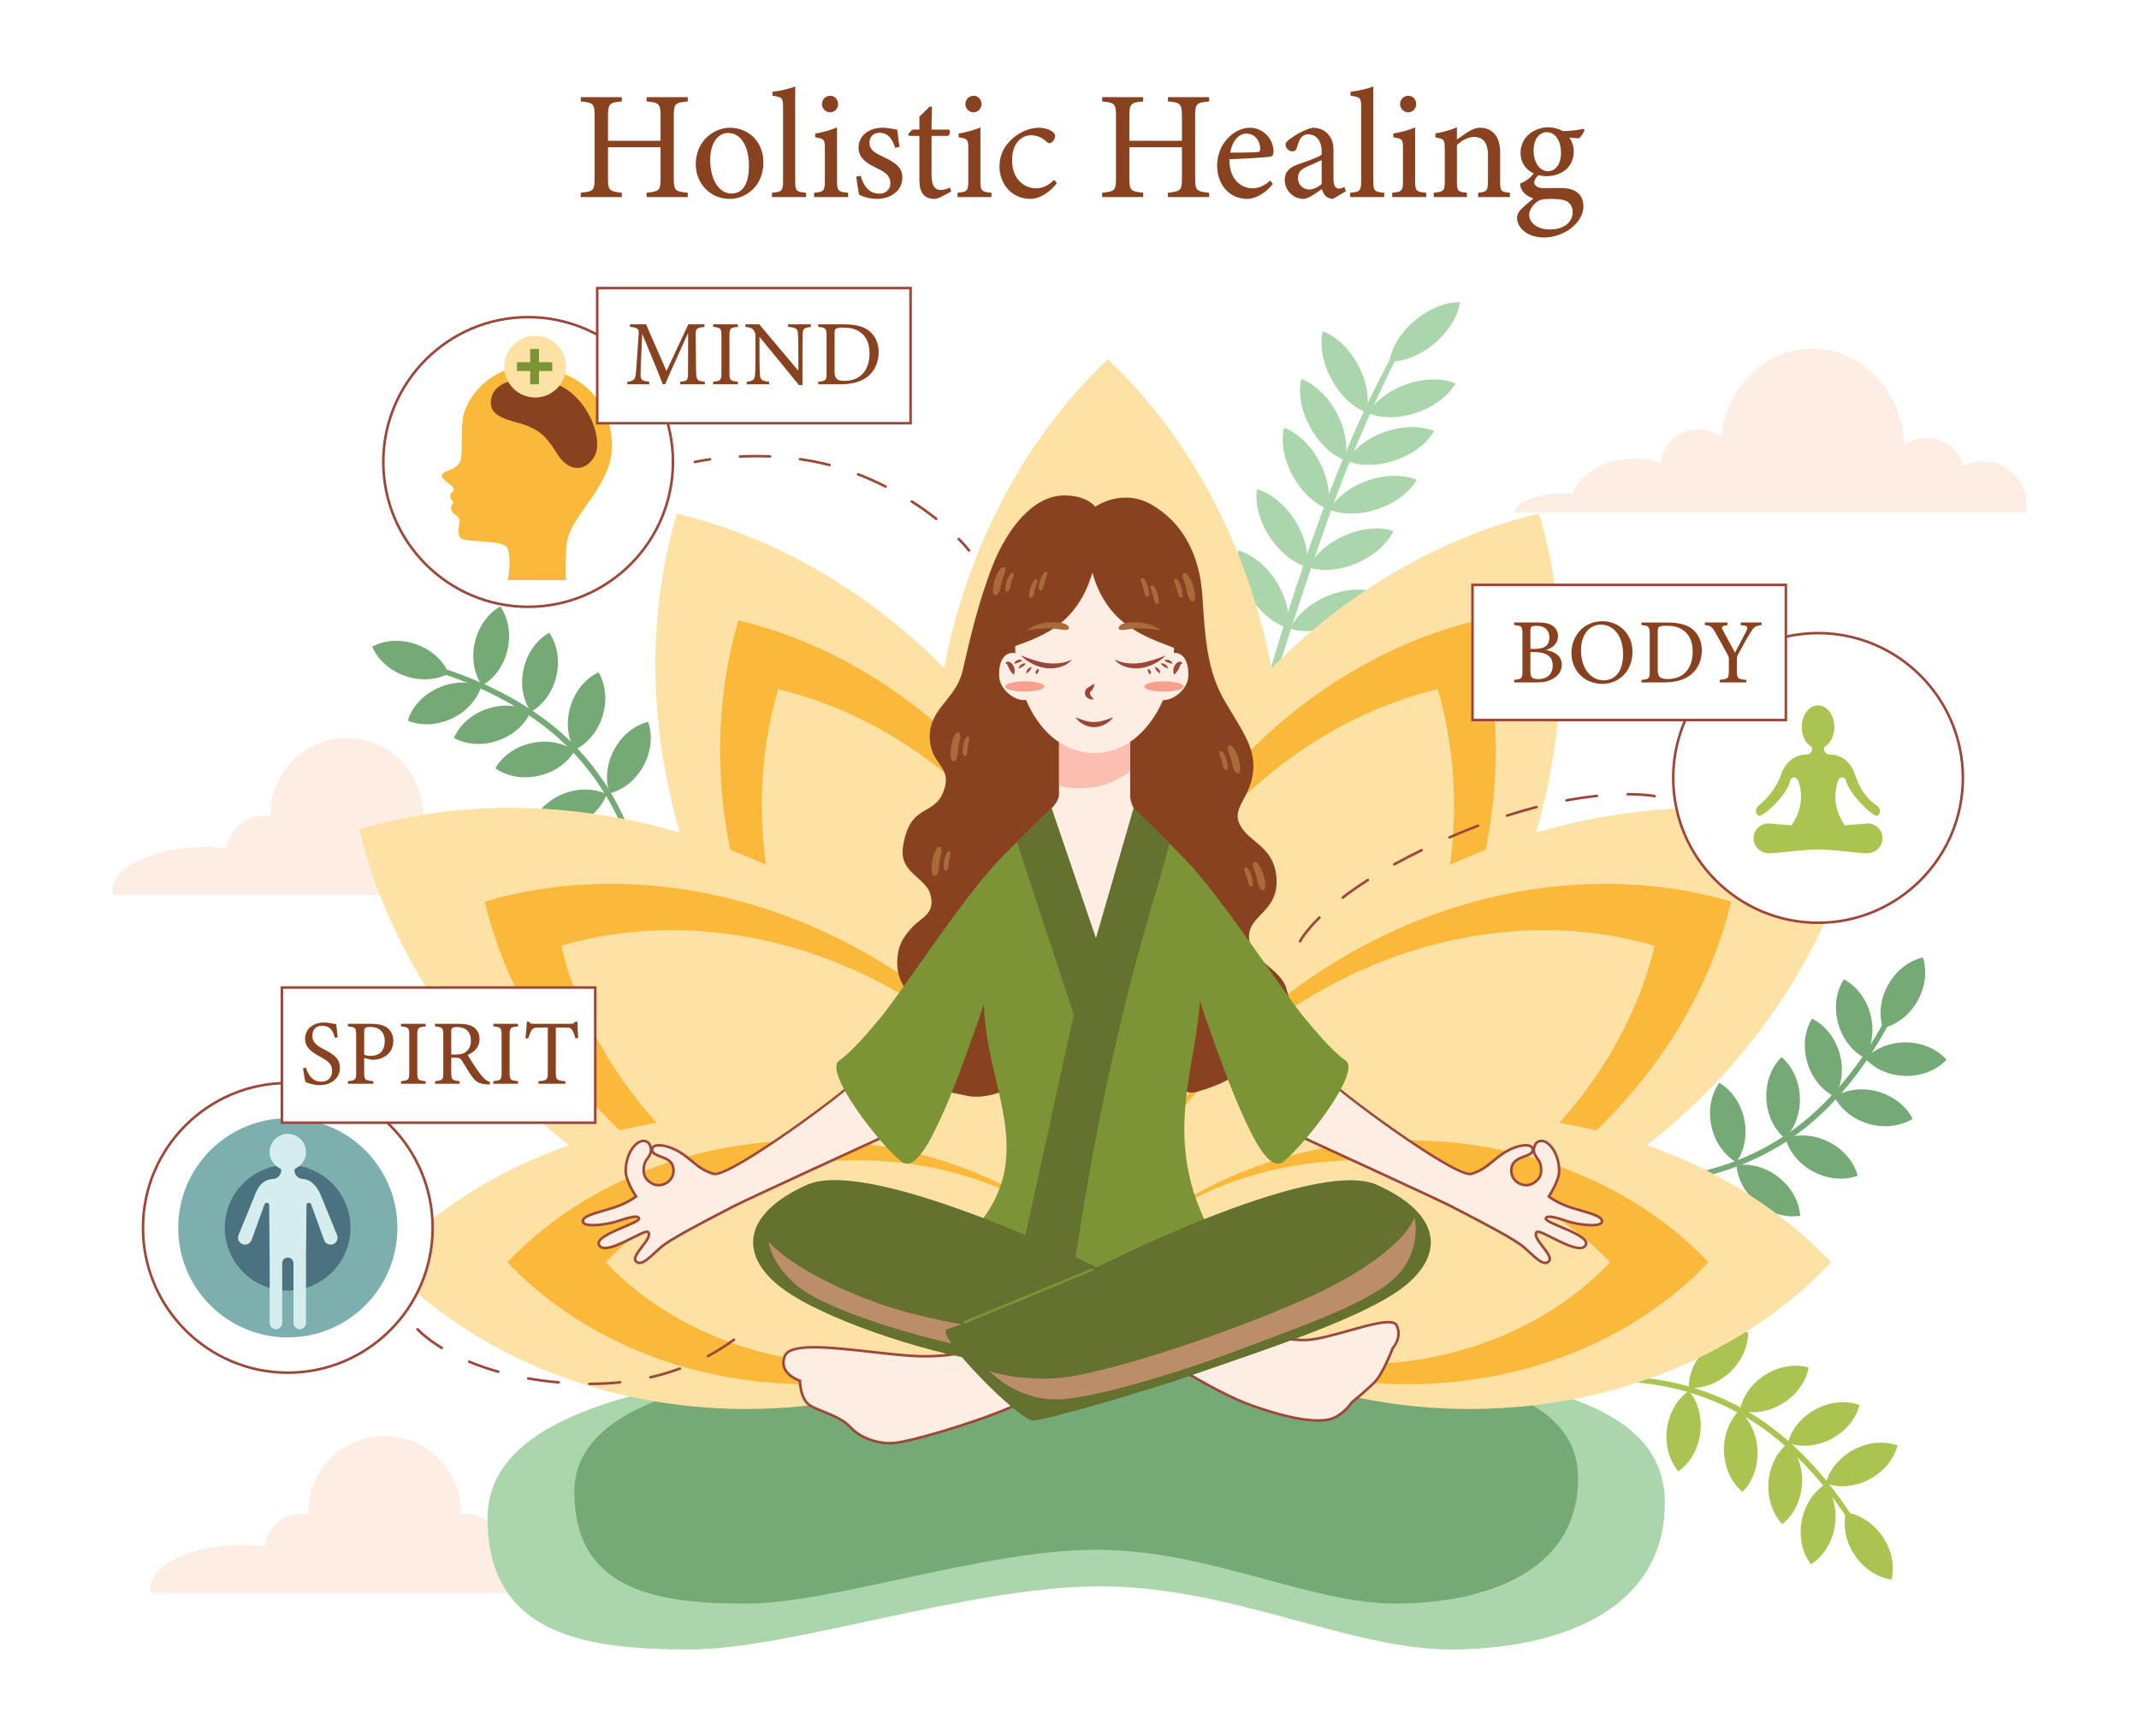 <?xml version="1.0" encoding="UTF-8"?>
<svg xmlns="http://www.w3.org/2000/svg" xmlns:xlink="http://www.w3.org/1999/xlink" version="1.1" id="Layer_1" x="0px" y="0px" viewBox="0 0 2710.667 2200" style="enable-background:new 0 0 2710.667 2200;" xml:space="preserve">
<rect x="0" style="fill:#FFFFFF;" width="2710.667" height="2200"></rect>
<g>
	<g>
		<path style="fill:#FEEDE3;" d="M780.909,2013.172c0,1.85-0.195,3.668-0.584,5.454H191.147c-0.39-1.786-0.584-3.604-0.584-5.454    c0-30.485,52.529-55.223,117.329-55.223c9.447,0,18.602,0.519,27.401,1.493c3.084-23.147,22.92-41.003,46.912-41.003    c2.922,0,5.746,0.26,8.506,0.779c-0.065-0.877-0.065-1.786-0.065-2.695c0-53.405,43.276-96.681,96.649-96.681    c53.405,0,96.681,43.276,96.681,96.681c0,0.747,0,1.494-0.065,2.24c1.753-0.227,3.539-0.324,5.357-0.324    c23.992,0,43.828,17.856,46.912,41.003c8.798-0.974,17.953-1.493,27.401-1.493    C728.381,1957.949,780.909,1982.687,780.909,2013.172z"></path>
	</g>
	<g>
		<g>
			<path style="fill:#75AA76;" d="M529.076,844.703c0,0,114.023,24.497,192.206,103.63s88.246,171.964,88.246,171.964l5.17-5.361     c0,0-10.063-92.831-88.246-171.964s-192.206-103.63-192.206-103.63L529.076,844.703z"></path>
		</g>
		<g>
			<path style="fill:#75AA76;" d="M778.252,950.023c-9.944,18.52-11.422,38.913-5.62,55.396     c16.944-4.27,33.125-16.769,43.069-35.289c9.944-18.52,11.422-38.913,5.62-55.396     C804.377,919.003,788.196,931.503,778.252,950.023z"></path>
		</g>
		<g>
			<path style="fill:#75AA76;" d="M723.035,894.875c-6.201,20.086-3.735,40.383,5.125,55.444     c15.808-7.445,29.287-22.82,35.488-42.905s3.735-40.383-5.125-55.444C742.715,859.415,729.236,874.789,723.035,894.875z"></path>
		</g>
		<g>
			<path style="fill:#75AA76;" d="M663.672,847.151c-4.742,20.479-0.823,40.547,9.096,54.932     c15.232-8.562,27.572-24.865,32.313-45.344c4.742-20.479,0.823-40.547-9.096-54.932     C680.753,810.369,668.414,826.672,663.672,847.151z"></path>
		</g>
		<g>
			<path style="fill:#75AA76;" d="M601.754,813.836c-4.742,20.479-0.823,40.547,9.096,54.932     c15.232-8.562,27.572-24.865,32.313-45.344c4.742-20.479,0.823-40.547-9.096-54.932     C618.835,777.054,606.495,793.357,601.754,813.836z"></path>
		</g>
		<g>
			<path style="fill:#75AA76;" d="M513.17,856.547c19.832,6.969,40.209,5.285,55.6-2.99c-6.832-16.083-21.676-30.143-41.509-37.112     c-19.832-6.969-40.209-5.285-55.6,2.989C478.493,835.518,493.338,849.579,513.17,856.547z"></path>
		</g>
		<g>
			<path style="fill:#75AA76;" d="M572.308,910.722c19.053-8.881,32.446-24.331,37.666-41.006     c-16.128-6.724-36.572-6.4-55.625,2.482s-32.446,24.331-37.666,41.006C532.811,919.927,553.255,919.603,572.308,910.722z"></path>
		</g>
		<g>
			<path style="fill:#75AA76;" d="M630.825,938.6c19.878-6.836,34.816-20.798,41.755-36.834c-15.335-8.377-35.7-10.196-55.578-3.36     c-19.878,6.836-34.816,20.797-41.755,36.834C590.582,943.616,610.947,945.436,630.825,938.6z"></path>
		</g>
		<g>
			<path style="fill:#75AA76;" d="M682.524,983.213c20.524-4.543,36.946-16.723,45.656-31.872     c-14.288-10.058-34.317-14.171-54.841-9.629c-20.524,4.543-36.947,16.723-45.656,31.872     C641.971,983.642,662,987.755,682.524,983.213z"></path>
		</g>
		<g>
			<path style="fill:#75AA76;" d="M729.312,1045.587c19.451-7.971,33.56-22.77,39.563-39.18c-15.792-7.479-36.229-8.122-55.68-0.151     s-33.56,22.77-39.563,39.18C689.424,1052.915,709.861,1053.558,729.312,1045.587z"></path>
		</g>
	</g>
	<g>
		<g>
			<path style="fill:#ABC451;" d="M2358,1952.789c0,0-52.952-103.911-149.505-159.155c-96.553-55.245-188.856-41.136-188.856-41.136     l3.854-6.373c0,0,92.303-14.109,188.856,41.136c96.553,55.245,149.505,159.155,149.505,159.155L2358,1952.789z"></path>
		</g>
		<g>
			<path style="fill:#ABC451;" d="M2192.234,1739.007c-15.346,14.365-34.676,21.03-52.096,19.655     c-0.223-17.472,7.702-36.32,23.048-50.685c15.347-14.365,34.676-21.03,52.096-19.655     C2215.506,1705.794,2207.58,1724.642,2192.234,1739.007z"></path>
		</g>
		<g>
			<path style="fill:#ABC451;" d="M2259.71,1778.214c-17.82,11.15-38.07,13.978-54.901,9.282     c3.137-17.19,14.535-34.164,32.355-45.314c17.82-11.15,38.07-13.978,54.901-9.282     C2288.929,1750.089,2277.531,1767.064,2259.71,1778.214z"></path>
		</g>
		<g>
			<path style="fill:#ABC451;" d="M2321.075,1823.333c-18.575,9.841-38.976,11.206-55.426,5.313     c4.364-16.92,16.953-33.031,35.528-42.872c18.575-9.841,38.976-11.206,55.426-5.313     C2352.239,1797.381,2339.651,1813.493,2321.075,1823.333z"></path>
		</g>
		<g>
			<path style="fill:#ABC451;" d="M2369.171,1874.622c-18.575,9.841-38.976,11.206-55.426,5.312     c4.364-16.92,16.952-33.031,35.528-42.872c18.575-9.841,38.976-11.206,55.426-5.313     C2400.335,1848.67,2387.747,1864.782,2369.171,1874.622z"></path>
		</g>
		<g>
			<path style="fill:#ABC451;" d="M2350.636,1971.203c-11.827-17.378-15.431-37.505-11.386-54.503     c17.298,2.474,34.698,13.211,46.525,30.589c11.827,17.378,15.431,37.505,11.386,54.503     C2379.864,1999.318,2362.463,1988.581,2350.636,1971.203z"></path>
		</g>
		<g>
			<path style="fill:#ABC451;" d="M2283.094,1927.957c3.692-20.694,15.185-37.605,29.961-46.932     c10.639,13.861,15.575,33.703,11.883,54.397s-15.185,37.605-29.961,46.932     C2284.338,1968.493,2279.402,1948.651,2283.094,1927.957z"></path>
		</g>
		<g>
			<path style="fill:#ABC451;" d="M2241.126,1878.559c1.503-20.967,11.161-38.989,24.879-49.813     c12.033,12.67,19.021,31.886,17.517,52.853s-11.161,38.989-24.879,49.813C2246.61,1918.742,2239.623,1899.526,2241.126,1878.559z     "></path>
		</g>
		<g>
			<path style="fill:#ABC451;" d="M2184.735,1840.048c-0.879-21.002,6.677-40.002,19.081-52.308     c13.39,11.227,22.507,29.528,23.386,50.53c0.879,21.003-6.677,40.002-19.081,52.308     C2194.732,1879.352,2185.614,1861.051,2184.735,1840.048z"></path>
		</g>
		<g>
			<path style="fill:#ABC451;" d="M2112.439,1810.843c2.709-20.846,13.39-38.281,27.709-48.296     c11.283,13.343,17.151,32.929,14.442,53.774s-13.39,38.281-27.709,48.296C2115.598,1851.275,2109.729,1831.688,2112.439,1810.843     z"></path>
		</g>
	</g>
	<g>
		<g>
			<path style="fill:#75AA76;" d="M2401.839,1265.359c0,0-44.235,107.91-135.923,170.901     c-91.688,62.991-184.838,56.514-184.838,56.514l4.364,6.035c0,0,93.15,6.477,184.838-56.514     c91.688-62.991,135.923-170.901,135.923-170.901L2401.839,1265.359z"></path>
		</g>
		<g>
			<path style="fill:#75AA76;" d="M2254.199,1492.038c-16.475-13.056-36.287-18.11-53.534-15.308     c1.213,17.431,10.66,35.564,27.135,48.62c16.475,13.056,36.287,18.11,53.534,15.308     C2280.121,1523.227,2270.674,1505.094,2254.199,1492.038z"></path>
		</g>
		<g>
			<path style="fill:#75AA76;" d="M2318.226,1447.42c-18.676-9.648-39.09-10.802-55.478-4.74     c4.539,16.874,17.293,32.855,35.969,42.503c18.676,9.648,39.09,10.803,55.478,4.74     C2349.656,1473.049,2336.902,1457.068,2318.226,1447.42z"></path>
		</g>
		<g>
			<path style="fill:#75AA76;" d="M2380.032,1383.409c-20.23-5.712-40.461-2.753-55.303,6.47     c7.827,15.623,23.524,28.725,43.754,34.436s40.461,2.753,55.303-6.469C2415.96,1402.222,2400.262,1389.12,2380.032,1383.409z"></path>
		</g>
		<g>
			<path style="fill:#75AA76;" d="M2415.674,1320.986c-21.019-0.297-39.801,7.784-51.759,20.525     c11.594,13.073,30.141,21.68,51.16,21.976s39.801-7.783,51.759-20.524C2455.24,1329.889,2436.693,1321.282,2415.674,1320.986z"></path>
		</g>
		<g>
			<path style="fill:#75AA76;" d="M2392.987,1247.613c-10.359,18.291-12.298,38.646-6.869,55.255     c17.036-3.886,33.495-16.017,43.854-34.308s12.298-38.646,6.869-55.255C2419.806,1217.191,2403.346,1229.322,2392.987,1247.613z"></path>
		</g>
		<g>
			<path style="fill:#75AA76;" d="M2329.227,1296.262c5.38,20.321,18.223,36.23,33.716,44.312     c9.464-14.688,12.753-34.869,7.374-55.189c-5.38-20.321-18.223-36.23-33.715-44.312     C2327.136,1255.761,2323.847,1275.941,2329.227,1296.262z"></path>
		</g>
		<g>
			<path style="fill:#75AA76;" d="M2290.252,1346.243c5.882,20.181,19.116,35.767,34.804,43.462     c9.097-14.919,11.885-35.174,6.003-55.355c-5.882-20.181-19.116-35.768-34.804-43.462     C2287.158,1305.807,2284.371,1326.062,2290.252,1346.243z"></path>
		</g>
		<g>
			<path style="fill:#75AA76;" d="M2238.423,1391.955c0.849,21.004,9.941,39.318,23.314,50.564     c12.422-12.289,20.005-31.277,19.156-52.281c-0.849-21.004-9.941-39.318-23.314-50.564     C2245.157,1351.963,2237.574,1370.952,2238.423,1391.955z"></path>
		</g>
		<g>
			<path style="fill:#75AA76;" d="M2168.771,1427.002c4.413,20.552,16.49,37.051,31.583,45.856     c10.148-14.225,14.387-34.227,9.974-54.779s-16.49-37.051-31.583-45.856C2168.597,1386.447,2164.358,1406.449,2168.771,1427.002z     "></path>
		</g>
	</g>
	<g>
		<g>
			<path style="fill:#ABD6AB;" d="M1605.577,863.362c0,0,37.989-132.659,79.699-240.323     c41.711-107.664,76.109-167.199,76.109-167.199l6.257,1.601c0,0-38.8,76.742-73.08,168.39     c-34.28,91.648-80.381,239.732-80.381,239.732L1605.577,863.362z"></path>
		</g>
		<g>
			<path style="fill:#ABD6AB;" d="M1704.551,678.386c-22.029,9.484-38.584,24.815-46.165,40.726     c16.768,5.429,39.282,3.938,61.311-5.546c22.029-9.484,38.584-24.815,46.165-40.726     C1749.094,667.411,1726.581,668.901,1704.551,678.386z"></path>
		</g>
		<g>
			<path style="fill:#ABD6AB;" d="M1640.66,658.879c12.975,20.172,18.144,42.135,15.545,59.567     c-16.941-4.863-34.783-18.674-47.758-38.846c-12.975-20.172-18.144-42.134-15.545-59.567     C1609.843,624.896,1627.685,638.708,1640.66,658.879z"></path>
		</g>
		<g>
			<path style="fill:#ABD6AB;" d="M1680.92,755.867c-22.029,9.484-38.584,24.815-46.165,40.726     c16.768,5.429,39.282,3.938,61.311-5.546c22.029-9.484,38.584-24.815,46.165-40.726     C1725.463,744.892,1702.949,746.382,1680.92,755.867z"></path>
		</g>
		<g>
			<path style="fill:#ABD6AB;" d="M1617.029,736.36c12.975,20.172,18.144,42.135,15.545,59.567     c-16.941-4.863-34.783-18.674-47.758-38.846c-12.975-20.172-18.144-42.135-15.545-59.566     C1586.212,702.377,1604.053,716.189,1617.029,736.36z"></path>
		</g>
		<g>
			<path style="fill:#ABD6AB;" d="M1733.912,608.781c-22.697,7.751-40.389,21.754-49.178,37.031     c16.298,6.71,38.859,6.966,61.557-0.785c22.697-7.751,40.389-21.754,49.178-37.031     C1779.171,601.287,1756.609,601.03,1733.912,608.781z"></path>
		</g>
		<g>
			<path style="fill:#ABD6AB;" d="M1671.722,584.389c11.375,21.115,14.829,43.412,10.888,60.591     c-16.514-6.159-33.233-21.31-44.608-42.425c-11.375-21.115-14.829-43.412-10.888-60.591     C1643.627,548.123,1660.347,563.273,1671.722,584.389z"></path>
		</g>
		<g>
			<path style="fill:#ABD6AB;" d="M1755.861,547.049c-22.697,7.751-40.389,21.754-49.178,37.031     c16.298,6.71,38.859,6.966,61.557-0.785c22.697-7.751,40.389-21.754,49.178-37.031     C1801.12,539.555,1778.559,539.298,1755.861,547.049z"></path>
		</g>
		<g>
			<path style="fill:#ABD6AB;" d="M1693.672,522.657c11.375,21.115,14.829,43.412,10.888,60.591     c-16.513-6.159-33.233-21.31-44.608-42.425c-11.375-21.115-14.829-43.412-10.888-60.591     C1665.577,486.391,1682.296,501.542,1693.672,522.657z"></path>
		</g>
		<g>
			<path style="fill:#ABD6AB;" d="M1783.048,486.657c-22.697,7.751-40.389,21.754-49.178,37.031     c16.298,6.71,38.859,6.967,61.557-0.785c22.697-7.751,40.389-21.754,49.178-37.031     C1828.307,479.163,1805.745,478.906,1783.048,486.657z"></path>
		</g>
		<g>
			<path style="fill:#ABD6AB;" d="M1720.858,462.265c11.375,21.115,14.829,43.413,10.888,60.591     c-16.514-6.159-33.233-21.31-44.608-42.425s-14.829-43.412-10.888-60.591C1692.763,425.999,1709.483,441.149,1720.858,462.265z"></path>
		</g>
		<g>
			<path style="fill:#ABD6AB;" d="M1793.088,406.026c-18.354,15.44-29.78,34.896-32.445,52.318     c17.621,0.358,38.747-7.568,57.101-23.007c18.354-15.439,29.78-34.896,32.444-52.318     C1832.567,382.661,1811.442,390.586,1793.088,406.026z"></path>
		</g>
	</g>
	<g>
		<path style="fill:#ABD6AB;" d="M1397.732,1718.547c510.064,0,712.07,44.6,712.07,185.893s-143.087,185.893-271.496,185.893    s-276.805-79.984-444.181-79.984s-391.894,79.984-520.166,79.984s-256.113-16.504-256.113-165.989    C617.846,1783.051,850.152,1718.547,1397.732,1718.547z"></path>
	</g>
	<g>
		<path style="fill:#75AA76;" d="M1392.731,1715.215c434.841,0,607.056,38.022,607.056,158.478    c0,120.456-121.985,158.478-231.457,158.478s-235.982-68.188-378.674-68.188s-334.099,68.188-443.453,68.188    c-109.354,0-218.342-14.071-218.342-141.51C727.861,1770.206,925.907,1715.215,1392.731,1715.215z"></path>
	</g>
	<g>
		<path style="fill:#FEEDE3;" d="M733.054,1128.634c0,1.85-0.195,3.669-0.584,5.454H143.291c-0.39-1.786-0.584-3.604-0.584-5.454    c0-30.485,52.529-55.223,117.329-55.223c9.447,0,18.602,0.519,27.401,1.493c3.084-23.148,22.92-41.003,46.912-41.003    c2.922,0,5.746,0.26,8.506,0.779c-0.065-0.877-0.065-1.786-0.065-2.695c0-53.405,43.276-96.682,96.649-96.682    c53.405,0,96.681,43.276,96.681,96.682c0,0.747,0,1.493-0.065,2.24c1.753-0.227,3.539-0.325,5.357-0.325    c23.992,0,43.828,17.856,46.912,41.003c8.798-0.974,17.953-1.493,27.401-1.493    C680.525,1073.411,733.054,1098.149,733.054,1128.634z"></path>
	</g>
	<g>
		<path style="fill:#FEEDE3;" d="M2567.96,639.688c0,3.409-0.325,6.753-0.909,9.967H1919.63c0-13.441,28.407-24.316,63.469-24.316    c3.409,0,6.753,0.097,10.032,0.325c8.993-25.68,40.614-44.64,78.241-44.64c11.85,0,23.115,1.883,33.277,5.292    c2.727-23.83,22.953-42.335,47.529-42.335c10.844,0,20.875,3.604,28.894,9.707c6.656-63.015,55.873-111.94,115.609-111.94    c63.047,0,114.375,54.444,116.355,122.426c7.986-5.811,17.823-9.22,28.472-9.22c22.434,0,41.296,15.161,46.912,35.809    c7.402-3.798,15.811-5.909,24.706-5.909C2543.416,584.854,2567.96,609.398,2567.96,639.688z"></path>
	</g>
	<g>
		<g>
			<path style="fill:#FDE1A5;" d="M1181.656,1003.013c0,221.756,86.8,419.414,222.235,547.785     c135.435-128.372,222.234-326.03,222.234-547.785s-86.799-419.413-222.234-547.785     C1268.456,583.6,1181.656,781.258,1181.656,1003.013z"></path>
		</g>
		<g>
			<path style="fill:#FBB93B;" d="M1591.053,1129.942c0,190.141-74.425,359.621-190.553,469.692     c-116.127-110.071-190.552-279.55-190.552-469.692s74.425-359.621,190.552-469.692     C1516.628,770.321,1591.053,939.8,1591.053,1129.942z"></path>
		</g>
		<g>
			<path style="fill:#FDE1A5;" d="M1570.615,1180.319c0,169.748-66.443,321.049-170.115,419.314     c-103.672-98.265-170.114-249.567-170.114-419.314s66.442-321.049,170.114-419.314     C1504.173,859.27,1570.615,1010.571,1570.615,1180.319z"></path>
		</g>
		<g>
			<path style="fill:#FDE1A5;" d="M1868.912,1236.355c-110.878,192.046-284.878,319.823-466.354,363.278     c-53.104-178.891-29.445-393.467,81.433-585.513s284.877-319.823,466.353-363.279     C2003.448,829.732,1979.79,1044.309,1868.912,1236.355z"></path>
		</g>
		<g>
			<path style="fill:#FBB93B;" d="M1802.427,1288.145c-95.071,164.667-244.265,274.228-399.869,311.489     c-45.534-153.388-25.247-337.374,69.823-502.041s244.264-274.229,399.869-311.489     C1917.784,939.491,1897.498,1123.477,1802.427,1288.145z"></path>
		</g>
		<g>
			<path style="fill:#FDE1A5;" d="M1759.539,1321.554c-84.874,147.006-218.066,244.815-356.981,278.08     c-40.65-136.936-22.54-301.188,62.334-448.194c84.874-147.006,218.065-244.816,356.98-278.08     C1862.522,1010.295,1844.413,1174.548,1759.539,1321.554z"></path>
		</g>
		<g>
			<path style="fill:#FDE1A5;" d="M1989.465,1517.206c-192.046,110.878-406.623,134.536-585.513,81.432     c43.456-181.476,171.233-355.475,363.279-466.353s406.622-134.537,585.513-81.432     C2309.288,1232.329,2181.511,1406.329,1989.465,1517.206z"></path>
		</g>
		<g>
			<path style="fill:#FBB93B;" d="M1891.411,1530.844c-159.884,92.309-338.526,112.005-487.459,67.794     c36.178-151.085,142.557-295.944,302.442-388.254s338.526-112.006,487.458-67.795     C2157.674,1293.674,2051.295,1438.534,1891.411,1530.844z"></path>
		</g>
		<g>
			<path style="fill:#FDE1A5;" d="M1831.55,1539.169c-140.25,80.974-296.955,98.251-427.598,59.469     c31.736-132.531,125.051-259.602,265.301-340.576s296.955-98.252,427.598-59.47     C2065.115,1331.124,1971.8,1458.195,1831.55,1539.169z"></path>
		</g>
		<g>
			<path style="fill:#FDE1A5;" d="M1862.285,1785.577c-185.543,0-350.924-72.626-458.333-185.945     c107.409-113.319,272.79-185.944,458.333-185.944s350.925,72.625,458.333,185.944     C2213.21,1712.952,2047.829,1785.577,1862.285,1785.577z"></path>
		</g>
		<g>
			<path style="fill:#FBB93B;" d="M1784.157,1754.177c-154.211,0-291.664-60.361-380.934-154.544     c89.271-94.183,226.724-154.543,380.934-154.543s291.664,60.36,380.935,154.543     C2075.821,1693.816,1938.368,1754.177,1784.157,1754.177z"></path>
		</g>
		<g>
			<path style="fill:#FDE1A5;" d="M1721.82,1728.887c-128.975,0-243.935-50.484-318.597-129.254     c74.662-78.77,189.622-129.253,318.597-129.253s243.935,50.483,318.597,129.253     C1965.755,1678.403,1850.795,1728.887,1721.82,1728.887z"></path>
		</g>
		<g>
			<path style="fill:#FDE1A5;" d="M939.166,1236.355c110.878,192.046,284.878,319.823,466.354,363.278     c53.104-178.891,29.445-393.467-81.432-585.513c-110.878-192.046-284.877-319.823-466.353-363.279     C804.63,829.732,828.288,1044.309,939.166,1236.355z"></path>
		</g>
		<g>
			<path style="fill:#FBB93B;" d="M1005.65,1288.145c95.071,164.667,244.265,274.228,399.869,311.489     c45.534-153.388,25.248-337.374-69.823-502.041s-244.264-274.229-399.869-311.489     C890.294,939.491,910.579,1123.477,1005.65,1288.145z"></path>
		</g>
		<g>
			<path style="fill:#FDE1A5;" d="M1048.538,1321.554c84.874,147.006,218.066,244.815,356.981,278.08     c40.65-136.936,22.54-301.188-62.334-448.194c-84.874-147.006-218.065-244.816-356.98-278.08     C945.555,1010.295,963.664,1174.548,1048.538,1321.554z"></path>
		</g>
		<g>
			<path style="fill:#FDE1A5;" d="M818.612,1517.206c192.046,110.878,406.623,134.536,585.513,81.432     c-43.456-181.476-171.233-355.475-363.279-466.353s-406.622-134.537-585.513-81.432     C498.79,1232.329,626.566,1406.329,818.612,1517.206z"></path>
		</g>
		<g>
			<path style="fill:#FBB93B;" d="M916.667,1530.844c159.884,92.309,338.527,112.005,487.459,67.794     c-36.178-151.085-142.557-295.944-302.442-388.254s-338.526-112.006-487.459-67.795     C650.404,1293.674,756.782,1438.534,916.667,1530.844z"></path>
		</g>
		<g>
			<path style="fill:#FDE1A5;" d="M976.527,1539.169c140.25,80.974,296.955,98.251,427.598,59.469     c-31.736-132.531-125.051-259.602-265.301-340.576s-296.955-98.252-427.598-59.47     C742.962,1331.124,836.277,1458.195,976.527,1539.169z"></path>
		</g>
		<g>
			<path style="fill:#FDE1A5;" d="M945.792,1785.577c185.544,0,350.924-72.626,458.334-185.945     c-107.409-113.319-272.79-185.944-458.334-185.944s-350.924,72.625-458.333,185.944     C594.868,1712.952,760.249,1785.577,945.792,1785.577z"></path>
		</g>
		<g>
			<path style="fill:#FBB93B;" d="M1023.92,1754.177c154.211,0,291.664-60.361,380.935-154.544     c-89.271-94.183-226.724-154.543-380.935-154.543s-291.664,60.36-380.935,154.543     C732.257,1693.816,869.71,1754.177,1023.92,1754.177z"></path>
		</g>
		<g>
			<path style="fill:#FDE1A5;" d="M1086.258,1728.887c128.975,0,243.935-50.484,318.597-129.254     c-74.662-78.77-189.622-129.253-318.597-129.253s-243.935,50.483-318.597,129.253     C842.323,1678.403,957.283,1728.887,1086.258,1728.887z"></path>
		</g>
	</g>
	<g>
		
			<ellipse transform="matrix(0.707 -0.707 0.707 0.707 -217.934 644.72)" style="fill:#FFFFFF;" cx="669.278" cy="585.43" rx="183.543" ry="183.543"></ellipse>
		<path style="fill:#9D473A;" d="M669.278,770.596c-102.1,0-185.165-83.066-185.165-185.165    c0-102.102,83.066-185.167,185.165-185.167c102.099,0,185.165,83.066,185.165,185.167    C854.443,687.53,771.378,770.596,669.278,770.596z M669.278,403.51c-100.309,0-181.922,81.609-181.922,181.92    c0,100.309,81.612,181.918,181.922,181.918c100.309,0,181.922-81.609,181.922-181.918    C851.2,485.119,769.587,403.51,669.278,403.51z"></path>
	</g>
	<g>
		
			<ellipse transform="matrix(0.707 -0.707 0.707 0.707 -993.436 713.645)" style="fill:#FFFFFF;" cx="364.728" cy="1556.006" rx="183.543" ry="183.543"></ellipse>
		<path style="fill:#9D473A;" d="M364.729,1741.171c-102.1,0-185.165-83.066-185.165-185.165    c0-102.101,83.066-185.167,185.165-185.167s185.162,83.066,185.162,185.167C549.891,1658.105,466.829,1741.171,364.729,1741.171z     M364.729,1374.086c-100.309,0-181.922,81.609-181.922,181.92c0,100.309,81.612,181.918,181.922,181.918    s181.918-81.609,181.918-181.918C546.647,1455.695,465.039,1374.086,364.729,1374.086z"></path>
	</g>
	<g>
		
			<ellipse transform="matrix(0.707 -0.707 0.707 0.707 -22.29 1917.883)" style="fill:#FFFFFF;" cx="2303.944" cy="985.847" rx="183.543" ry="183.543"></ellipse>
		<path style="fill:#9D473A;" d="M2303.944,1171.015c-102.1,0-185.165-83.066-185.165-185.167s83.066-185.167,185.165-185.167    s185.165,83.066,185.165,185.167S2406.044,1171.015,2303.944,1171.015z M2303.944,803.928    c-100.309,0-181.922,81.609-181.922,181.92s81.612,181.92,181.922,181.92s181.922-81.609,181.922-181.92    S2404.253,803.928,2303.944,803.928z"></path>
	</g>
	<g>
		<path style="fill:#FBB93B;" d="M717.512,735.157c0,0-2.511-35.709,2.098-53.147c8.898-33.668,55.83-67.816,55.83-116.394    c0-67.095-53.406-101.215-108.236-101.003c-47.726,0.185-77.936,41.844-80.868,66.852c-3.024,25.795,1.456,48.355-5.004,56.515    c-6.854,8.657-18.938,8.116-21.164,13.897c-2.074,5.386,12.748,11.873,14.551,16.923c1.804,5.05-4.569,4.531-4.209,9.942    c0.361,5.411,4.689,7.575,4.689,7.575s-3.607,2.886-3.607,8.657c0,5.772,10.461,8.657,10.822,14.429    c0.361,5.772-4.689,16.593,1.804,22.726c6.493,6.132,54.109,0.721,59.159,12.986c5.05,12.265,0.361,40.04,0.361,40.04H717.512z"></path>
	</g>
	<g>
		<path style="fill:#89421F;" d="M623.537,501.366c7.5-23.366,57.355-29.579,90.903-10.1c33.547,19.479,50.501,67.816,38.597,87.656    c-11.904,19.84-32.826,18.758-46.533-3.247c-13.708-22.004-21.245-29.219-39.3-36.433S614.158,530.584,623.537,501.366z"></path>
	</g>
	<g>
		
			<ellipse transform="matrix(0.707 -0.707 0.707 0.707 -129.861 615.715)" style="fill:#FDE1A5;" cx="678.303" cy="464.613" rx="39.139" ry="39.139"></ellipse>
	</g>
	<g>
		<polygon style="fill:#7A9436;" points="699.83,459.023 683.056,459.023 683.056,442.249 671.874,442.249 671.874,459.023     655.1,459.023 655.1,470.205 671.874,470.205 671.874,486.979 683.056,486.979 683.056,470.205 699.83,470.205   "></polygon>
	</g>
	<g>
		
			<ellipse transform="matrix(0.707 -0.707 0.707 0.707 -993.436 713.645)" style="fill:#FFFFFF;" cx="364.728" cy="1556.006" rx="73.152" ry="73.152"></ellipse>
		<path d="M364.729,1630.781c-41.234,0-74.777-33.545-74.777-74.775c0-41.233,33.543-74.777,74.777-74.777    c41.231,0,74.773,33.544,74.773,74.777C439.503,1597.237,405.96,1630.781,364.729,1630.781z M364.729,1484.476    c-39.444,0-71.533,32.087-71.533,71.53c0,39.441,32.089,71.528,71.533,71.528c39.441,0,71.53-32.087,71.53-71.528    C436.259,1516.563,404.17,1484.476,364.729,1484.476z"></path>
	</g>
	<g>
		<circle style="fill:#7DAFAF;" cx="364.728" cy="1556.006" r="138.868"></circle>
	</g>
	<g>
		
			<ellipse transform="matrix(0.707 -0.707 0.707 0.707 -993.436 713.645)" style="fill:#4B727F;" cx="364.728" cy="1556.006" rx="79.645" ry="79.645"></ellipse>
	</g>
	<g>
		<rect x="756.835" y="365.054" style="fill:#FFFFFF;" width="397.087" height="171.298"></rect>
		<path style="fill:#9D473A;" d="M1155.543,537.976H755.214V363.431h400.329V537.976z M758.458,534.728H1152.3v-168.05H758.458    V534.728z"></path>
	</g>
	<g>
		<rect x="1866.046" y="741.153" style="fill:#FFFFFF;" width="397.087" height="171.298"></rect>
		<path style="fill:#9D473A;" d="M2264.756,914.076h-400.333V739.53h400.333V914.076z M1867.667,910.829h393.846V742.777h-393.846    V910.829z"></path>
	</g>
	<g>
		<rect x="357.244" y="1251.432" style="fill:#FFFFFF;" width="397.087" height="171.298"></rect>
		<path style="fill:#9D473A;" d="M755.954,1424.354H355.624v-174.546h400.329V1424.354z M358.868,1421.107H752.71v-168.052H358.868    V1421.107z"></path>
	</g>
	<g>
		<path style="fill:#D6EDED;" d="M427.28,1565.435l-19.997-48.931c-3.545-9.766-11.423-21.625-23.213-22.419h0    c-6.04,0-10.937-4.897-10.937-10.937v-0.003c0-1.102,0.669-2.056,1.66-2.538c8.861-4.304,14.568-14.072,12.605-24.961    c-1.619-8.98-8.73-16.359-17.661-18.232c-14.901-3.125-28.025,8.161-28.025,22.513c0,9.112,5.31,16.947,12.989,20.678    c0.993,0.482,1.663,1.438,1.663,2.542l0,0c0,6.041-4.897,10.937-10.937,10.937l0,0c-14.041,1.059-19.711,12.667-23.264,22.454    l-19.984,48.896c-1.663,4.582,0.702,9.645,5.284,11.308l0,0c4.582,1.664,9.645-0.702,11.309-5.284l16.434-45.267    c1.159-3.191,5.881-2.382,5.912,1.013l0.595,66.441v82.88c0,4.387,3.557,7.944,7.944,7.944h0c4.387,0,7.944-3.557,7.944-7.944    v-75.73c0-3.948,3.201-7.149,7.149-7.149l0,0c3.948,0,7.149,3.201,7.149,7.149v75.73c0,4.387,3.557,7.944,7.944,7.944l0,0    c4.387,0,7.944-3.557,7.944-7.944v-82.88l0.565-66.419c0.029-3.396,4.753-4.206,5.912-1.014l16.426,45.246    c1.664,4.582,6.726,6.948,11.308,5.285l0,0C426.577,1575.08,428.943,1570.017,427.28,1565.435z"></path>
	</g>
	<g>
		<path style="fill:#ABC451;" d="M2241.102,1043.518c-10.637,0-19.224,8.777-18.914,19.484c0.311,10.714,9.907,18.81,20.613,18.302    c18.148-0.862,44.243-4.84,61.143-4.84c16.899,0,42.994,3.979,61.143,4.84c10.707,0.508,20.303-7.588,20.614-18.302    c0.311-10.707-8.277-19.484-18.914-19.484l-29.295,2.39l-0.163-0.294c-1.477-2.667-3.041-5.418-4.55-8.236    c-6.404-11.952-8.446-25.766-5.771-39.059l1.491-7.412c2.139-5.916,7.297-7.798,10.39-3.115    c3.676,18.695,36.455,48.603,40.196,46.132l0,0c0.374-0.247,0.721-0.52,1.04-0.814c3.702-3.417,2.526-9.482-1.693-12.235    c-13.858-9.045-22.644-23.261-28.222-40.747c-3.621-11.351-12.51-20.587-24.155-23.11c-2.415-0.523-4.903-0.795-7.427-0.795l0,0    c-3.898,0-7.058-3.16-7.058-7.058v-2.345c7.645-4.026,13.057-13.899,13.057-25.467c0-15.141-9.26-27.415-20.682-27.415    c-11.422,0-20.681,12.274-20.681,27.415c0,11.568,5.412,21.441,13.057,25.467v2.345c0,3.898-3.16,7.058-7.058,7.058l0,0    c-0.841,0-1.679,0.03-2.511,0.09c-13.614,0.975-24.694,10.907-29.097,23.826c-5.38,15.782-15.172,29.44-29.269,41.027    c-2.253,1.852-3.644,4.754-3.059,7.612c0.416,2.035,1.608,3.911,3.479,5.146l0,0c3.74,2.47,37.248-26.242,40.222-46.12    c3.097-4.684,8.585-2.544,10.388,3.124l0.798,2.825c4.358,15.428,2.199,31.987-6.047,45.736c-1.311,2.186-2.598,4.329-3.769,6.419    L2241.102,1043.518z"></path>
	</g>
	<g>
		<g>
			<path style="fill:#89421F;" d="M862.11,486.977v-3.273c9.585-0.934,9.932-1.635,9.815-14.141l0.117-47.682     c-9.581,21.386-25.009,54.811-29.098,65.095h-3.039c-3.976-10.635-17.181-42.774-26.063-63.928     c-1.984,40.905-2.101,50.136-2.101,52.357c0.117,6.546,3.039,7.48,10.983,8.298v3.273h-27.696v-3.273     c6.777-0.701,9.581-2.103,10.518-8.413c0.699-5.144,0.816-9.35,3.855-52.007c0.469-6.077-0.699-8.063-10.983-8.999v-3.271h20.333     l25.829,59.251l27.696-59.251h20.451v3.271c-10.05,1.17-11.335,2.22-11.1,10.401l0.469,44.877     c0.465,12.506,0.816,13.09,11.1,14.141v3.273H862.11z"></path>
		</g>
		<g>
			<path style="fill:#89421F;" d="M903.718,486.977v-3.273c9.585-1.051,10.518-1.519,10.518-11.452v-46.397     c0-10.051-0.934-10.518-10.518-11.571v-3.271h31.324v3.271c-9.702,1.052-10.635,1.519-10.635,11.571v46.397     c0,10.05,0.934,10.401,10.635,11.452v3.273H903.718z"></path>
		</g>
		<g>
			<path style="fill:#89421F;" d="M1027.6,414.285c-7.483,0.818-9.936,1.988-10.288,7.362c-0.117,3.74-0.348,8.649-0.348,19.517     v46.865h-4.441l-50.021-61.123v29.217c0,10.518,0.351,15.777,0.586,19.167c0.231,5.96,3.156,7.712,11.569,8.413v3.273h-28.399     v-3.273c7.245-0.584,10.05-2.336,10.518-8.064c0.351-3.74,0.582-8.999,0.582-19.634v-29.801c0-3.271-0.231-5.142-2.336-7.712     c-2.219-2.923-4.675-3.624-10.401-4.208v-3.271h17.529l49.552,58.784v-28.633c0-10.868-0.234-15.894-0.582-19.4     c-0.352-5.259-3.039-6.896-12.389-7.479v-3.271h28.867V414.285z"></path>
		</g>
		<g>
			<path style="fill:#89421F;" d="M1069.443,411.014c16.479,0,26.88,3.271,34.125,10.167c5.726,5.609,9.932,13.791,9.932,25.01     c0,13.672-5.609,24.774-14.608,31.553c-8.882,6.661-20.216,9.233-34.593,9.233h-27.348v-3.273     c10.053-0.934,10.518-1.752,10.518-11.335v-46.631c0-10.051-1.402-10.518-10.518-11.454v-3.271H1069.443z M1057.64,471.434     c0,8.764,3.738,11.219,12.502,11.219c21.036,0,31.789-14.375,31.789-34.828c0-12.739-4.324-22.439-13.557-28.047     c-5.374-3.39-12.155-4.675-19.986-4.675c-5.257,0-8.062,0.701-9.23,1.636c-1.054,0.701-1.519,1.986-1.519,6.544V471.434z"></path>
		</g>
	</g>
	<g>
		<g>
			<path style="fill:#89421F;" d="M424.346,1315.213c-1.984-7.714-5.257-15.311-16.244-15.311c-9.116,0-12.272,6.661-12.272,12.739     c0,8.063,5.144,12.155,14.846,17.18c14.022,7.247,20.099,12.621,20.099,23.725c0,12.27-10.635,21.62-25.712,21.62     c-7.011,0-13.088-1.988-17.881-3.857c-0.934-3.273-2.336-11.219-3.156-17.531l3.624-0.935c2.336,7.831,7.48,17.998,19.634,17.998     c8.413,0,13.557-5.843,13.557-13.44c0-8.999-4.792-12.621-15.076-18.23c-12.272-6.661-19.166-12.272-19.166-23.14     c0-10.401,8.647-20.218,24.075-20.218c6.542,0,12.971,1.752,15.424,2.22c0.469,4.207,0.937,8.882,1.871,16.479L424.346,1315.213z     "></path>
		</g>
		<g>
			<path style="fill:#89421F;" d="M470.981,1297.449c8.3,0,14.959,1.519,19.751,5.025c4.558,3.388,7.714,8.882,7.714,16.596     c0,17.062-14.608,23.958-25.712,23.958c-1.285,0-2.453-0.117-3.156-0.234l-8.062-2.103v18.23c0,9.817,0.816,10.051,11.569,11.219     v3.273h-32.258v-3.273c10.053-1.051,10.518-1.752,10.518-11.452v-46.397c0-10.401-1.285-10.635-10.518-11.571v-3.271H470.981z      M461.517,1336.599c1.402,0.701,4.558,1.519,8.53,1.519c7.831,0,17.529-3.972,17.529-18.699c0-12.856-8.413-17.998-18.232-17.998     c-3.387,0-5.843,0.584-6.542,1.402c-0.937,0.818-1.285,2.22-1.285,5.376V1336.599z"></path>
		</g>
		<g>
			<path style="fill:#89421F;" d="M508.144,1373.412v-3.273c9.585-1.051,10.518-1.519,10.518-11.452v-46.397     c0-10.051-0.934-10.518-10.518-11.571v-3.271h31.324v3.271c-9.702,1.052-10.635,1.519-10.635,11.571v46.397     c0,10.05,0.933,10.401,10.635,11.452v3.273H508.144z"></path>
		</g>
		<g>
			<path style="fill:#89421F;" d="M620.575,1374.348c-1.519,0-2.804-0.117-4.324-0.234c-8.53-0.584-13.088-2.804-18.232-10.05     c-4.324-5.962-8.53-13.324-12.272-19.285c-2.336-3.74-3.855-4.441-9.815-4.441h-4.089v18.349c0,9.932,1.285,10.518,10.635,11.452     v3.273h-31.207v-3.273c9.702-1.051,10.518-1.519,10.518-11.452v-46.631c0-9.934-1.285-10.284-10.518-11.336v-3.271h29.805     c8.53,0,14.256,1.051,18.697,3.972c4.792,3.039,7.948,8.298,7.948,15.428c0,10.05-6.429,16.361-15.076,20.101     c2.102,3.623,7.128,11.452,10.635,16.711c4.324,6.194,6.542,9.116,9.233,12.037c3.152,3.39,5.843,4.675,8.53,5.376     L620.575,1374.348z M577.451,1336.366c6.077,0,9.932-0.935,12.854-3.39c4.558-3.388,6.429-8.063,6.429-14.375     c0-12.504-8.296-17.062-17.295-17.062c-3.39,0-5.378,0.467-6.195,1.17c-1.051,0.816-1.402,1.986-1.402,5.025v28.633H577.451z"></path>
		</g>
		<g>
			<path style="fill:#89421F;" d="M625.133,1373.412v-3.273c9.585-1.051,10.518-1.519,10.518-11.452v-46.397     c0-10.051-0.934-10.518-10.518-11.571v-3.271h31.324v3.271c-9.702,1.052-10.635,1.519-10.635,11.571v46.397     c0,10.05,0.934,10.401,10.635,11.452v3.273H625.133z"></path>
		</g>
		<g>
			<path style="fill:#89421F;" d="M729.265,1315.797c-1.051-3.74-2.453-7.597-3.738-9.7c-1.871-3.156-3.039-3.974-9.467-3.974     h-11.686v56.915c0,9.116,0.933,10.401,12.037,11.102v3.273h-34.008v-3.273c10.866-0.701,11.803-1.869,11.803-11.102v-56.915     h-10.635c-6.429,0-8.3,0.701-10.284,4.208c-1.402,2.338-2.339,5.142-3.859,9.466h-3.504c0.699-7.128,1.402-14.492,1.75-21.036     h2.691c1.754,2.804,3.039,2.689,6.308,2.689h46.283c3.269,0,4.206-0.469,5.96-2.689h2.804c0,5.493,0.465,13.908,1.051,20.685     L729.265,1315.797z"></path>
		</g>
	</g>
	<g>
		<g>
			<path style="fill:#89421F;" d="M1958.798,823.705c11.217,1.869,20.333,7.245,20.333,18.582c0,7.948-4.441,14.258-11.335,17.998     c-6.077,3.39-12.038,4.558-20.22,4.558h-28.75v-3.273c9.936-0.934,10.518-1.986,10.518-11.219v-46.863     c0-9.7-1.051-10.518-10.518-11.336v-3.271h30.621c8.765,0,14.256,1.519,17.998,4.089c4.089,2.804,6.894,7.13,6.894,13.09     C1974.339,817.043,1965.34,822.068,1958.798,823.705z M1945.358,822.302c12.854,0,18.115-5.142,18.115-14.725     c0-8.181-5.027-14.492-16.244-14.492c-3.273,0-5.378,0.35-6.546,1.168c-0.937,0.701-1.285,1.988-1.285,5.728v22.321H1945.358z      M1939.398,850.117c0,8.413,1.984,10.518,10.284,10.518c9.116,0,17.998-4.91,17.998-17.18c0-11.92-8.417-17.064-22.673-17.064     h-5.609V850.117z"></path>
		</g>
		<g>
			<path style="fill:#89421F;" d="M2030.906,787.242c19.986,0,37.866,15.309,37.866,38.566c0,25.128-17.064,40.788-38.569,40.788     c-22.439,0-38.8-17.064-38.8-39.034C1991.403,806.642,2006.245,787.242,2030.906,787.242z M2028.57,791.566     c-13.092,0-25.012,10.985-25.012,32.84c0,21.737,11.92,37.749,28.516,37.749c14.143,0,24.778-10.518,24.778-33.074     C2056.852,804.539,2043.877,791.566,2028.57,791.566z"></path>
		</g>
		<g>
			<path style="fill:#89421F;" d="M2112.599,788.879c16.479,0,26.88,3.271,34.125,10.167c5.726,5.609,9.932,13.791,9.932,25.011     c0,13.672-5.609,24.774-14.608,31.553c-8.882,6.661-20.216,9.233-34.593,9.233h-27.348v-3.273     c10.053-0.934,10.518-1.752,10.518-11.335v-46.631c0-10.052-1.402-10.518-10.518-11.454v-3.271H2112.599z M2100.796,849.299     c0,8.765,3.738,11.219,12.502,11.219c21.037,0,31.789-14.375,31.789-34.828c0-12.739-4.324-22.439-13.557-28.047     c-5.375-3.39-12.155-4.675-19.986-4.675c-5.257,0-8.062,0.701-9.229,1.636c-1.054,0.701-1.519,1.986-1.519,6.544V849.299z"></path>
		</g>
		<g>
			<path style="fill:#89421F;" d="M2232.392,792.15c-8.179,0.935-9.581,2.22-14.256,9.7c-5.261,8.532-9.585,16.596-15.311,26.997     c-1.402,2.689-1.754,4.091-1.754,6.896v14.375c0,9.7,1.054,10.401,11.92,11.452v3.273h-33.539v-3.273     c10.635-1.402,11.452-1.635,11.452-11.452v-15.076c0-2.338-0.469-3.39-2.336-6.779c-4.093-7.597-8.065-14.959-14.377-25.944     c-4.558-7.948-5.726-9.35-13.674-10.169v-3.271h28.75v3.271c-8.413,1.17-7.945,2.689-5.843,6.661     c4.909,8.999,10.401,19.517,15.31,28.282c4.207-7.829,10.87-20.568,14.139-26.995c2.691-5.845,2.339-7.013-6.894-7.948v-3.271     h26.411V792.15z"></path>
		</g>
	</g>
	<g>
		<g>
			<path style="fill:#89421F;" d="M871.581,128.56c-16.167,1.56-17.727,2.533-17.727,18.895v78.107     c0,16.361,1.754,16.945,17.727,18.699v5.453h-52.203v-5.453c16.167-1.948,17.727-2.338,17.727-18.699v-38.957h-66.617v38.957     c0,16.165,1.56,16.751,17.529,18.699v5.453h-52.005v-5.453c15.779-1.754,17.529-2.338,17.529-18.699v-78.107     c0-16.361-1.75-17.335-17.529-18.895v-5.453h52.005v5.453c-15.581,1.364-17.529,2.727-17.529,18.895v30.969h66.617v-30.969     c0-16.167-2.145-17.531-17.727-18.895v-5.453h52.203V128.56z"></path>
		</g>
		<g>
			<path style="fill:#89421F;" d="M924.955,161.868c24.346,0,42.461,18.503,42.461,43.631c0,31.555-23.372,46.552-42.461,46.552     c-26.879,0-43.241-21.62-43.241-43.437C881.715,176.865,906.452,161.868,924.955,161.868z M922.616,168.491     c-11.88,0-22.592,11.492-22.592,34.086c0,24.736,10.906,42.657,26.88,42.657c12.074,0,22.204-8.766,22.204-35.45     C949.107,186.994,939.757,168.491,922.616,168.491z"></path>
		</g>
		<g>
			<path style="fill:#89421F;" d="M978.33,249.713v-5.453c12.466-1.17,14.022-2.144,14.022-14.999v-93.298     c0-11.882-0.974-13.05-13.44-14.609v-5.063c10.518-1.17,22.596-4.285,28.827-6.623c0,9.154,0,18.505,0,27.659v91.935     c0,12.856,1.171,13.83,13.831,14.999v5.453H978.33z"></path>
		</g>
		<g>
			<path style="fill:#89421F;" d="M1031.701,249.713v-5.453c12.268-1.17,13.634-2.144,13.634-15.387v-40.125     c0-12.076-0.586-12.856-12.272-14.803v-4.675c10.127-1.752,19.283-4.285,27.659-7.791c0,8.181,0,16.361,0,24.542v42.853     c0,13.244,1.362,14.218,14.022,15.387v5.453H1031.701z M1051.958,142.389c-5.455,0-10.324-4.869-10.324-10.322     c0-6.233,4.869-10.714,10.518-10.714c5.455,0,9.932,4.481,9.932,10.714C1062.084,137.52,1057.606,142.389,1051.958,142.389z"></path>
		</g>
		<g>
			<path style="fill:#89421F;" d="M1134.353,187.384c-3.507-11.298-8.57-19.089-20.454-19.089c-6.817,0-12.074,4.869-12.074,12.662     c0,8.375,5.649,12.27,16.555,17.335c16.753,7.985,25.126,13.83,25.126,26.684c0,17.921-16.361,27.075-31.749,27.075     c-10.126,0-19.089-3.117-23.178-5.455c-0.974-5.647-2.728-16.361-3.507-22.788l5.649-0.974     c3.507,12.466,10.324,22.594,23.958,22.594c7.403,0,13.634-5.063,13.634-13.246c0-8.764-5.257-13.244-15.582-18.309     c-13.634-6.623-24.738-12.856-24.738-26.88c0-14.218,12.078-25.126,30.387-25.126c8.182,0,14.805,1.948,18.701,2.532     c0.582,4.675,1.948,16.945,2.922,21.62L1134.353,187.384z"></path>
		</g>
		<g>
			<path style="fill:#89421F;" d="M1192.597,249.519c-3.313,1.752-6.429,2.532-8.376,2.532c-12.466,0-19.089-7.597-19.089-23.178     V172.19h-13.44l-0.78-2.338l5.261-5.647h8.959v-16.361c3.701-3.897,9.35-8.96,13.048-12.856l2.925,0.39     c-0.392,8.181-0.586,19.477-0.586,28.827h22.204c1.754,1.948,1.168,6.233-1.168,7.985h-21.036v49.864     c0,15.777,6.231,18.699,11.298,18.699c4.675,0,9.153-1.752,11.88-3.116l1.754,5.063L1192.597,249.519z"></path>
		</g>
		<g>
			<path style="fill:#89421F;" d="M1213.436,249.713v-5.453c12.272-1.17,13.637-2.144,13.637-15.387v-40.125     c0-12.076-0.586-12.856-12.272-14.803v-4.675c10.126-1.752,19.283-4.285,27.659-7.791c0,8.181,0,16.361,0,24.542v42.853     c0,13.244,1.362,14.218,14.022,15.387v5.453H1213.436z M1233.696,142.389c-5.455,0-10.324-4.869-10.324-10.322     c0-6.233,4.869-10.714,10.518-10.714c5.455,0,9.933,4.481,9.933,10.714C1243.823,137.52,1239.345,142.389,1233.696,142.389z"></path>
		</g>
		<g>
			<path style="fill:#89421F;" d="M1339.266,232.182c-8.567,11.298-21.619,19.869-33.305,19.869     c-24.738,0-39.345-20.063-39.345-40.903c0-15.389,6.623-28.243,19.671-38.178c10.324-7.987,22.01-11.102,29.607-11.102     c8.765,0,15.193,2.726,18.115,5.259c2.727,2.142,3.115,3.505,3.115,5.649c0,4.673-4.869,8.764-7.011,8.764     c-0.974,0-1.754-0.39-3.701-1.948c-6.037-5.455-12.66-8.181-19.671-8.181c-12.858,0-24.156,10.906-24.156,31.165     c-0.194,27.074,18.309,36.034,29.607,36.034c8.182,0,14.805-2.143,23.764-10.712L1339.266,232.182z"></path>
		</g>
		<g>
			<path style="fill:#89421F;" d="M1532.299,128.56c-16.167,1.56-17.727,2.533-17.727,18.895v78.107     c0,16.361,1.754,16.945,17.727,18.699v5.453h-52.203v-5.453c16.167-1.948,17.727-2.338,17.727-18.699v-38.957h-66.617v38.957     c0,16.165,1.56,16.751,17.529,18.699v5.453h-52.005v-5.453c15.779-1.754,17.529-2.338,17.529-18.699v-78.107     c0-16.361-1.75-17.335-17.529-18.895v-5.453h52.005v5.453c-15.581,1.364-17.529,2.727-17.529,18.895v30.969h66.617v-30.969     c0-16.167-2.145-17.531-17.727-18.895v-5.453h52.203V128.56z"></path>
		</g>
		<g>
			<path style="fill:#89421F;" d="M1612.941,233.156c-12.466,15.583-26.1,18.895-32.331,18.895     c-23.764,0-38.177-19.479-38.177-41.877c0-13.246,4.675-25.518,12.66-34.088c8.179-9.154,18.895-14.218,29.021-14.218     c16.947,0,29.801,14.608,29.801,30.191c-0.194,3.895-0.78,5.649-3.895,6.427c-3.895,0.78-28.827,2.532-52.005,3.311     c-0.586,26.102,15.387,36.814,29.215,36.814c7.988,0,15.387-3.311,22.596-9.934L1612.941,233.156z M1579.439,169.269     c-8.959,0-17.723,8.376-20.451,24.154c10.906,0,21.816,0,33.308-0.586c3.504,0,4.675-0.974,4.675-3.895     C1597.166,178.619,1590.349,169.269,1579.439,169.269z"></path>
		</g>
		<g>
			<path style="fill:#89421F;" d="M1689.102,252.051c-2.922,0-7.209-1.558-9.156-3.701c-2.53-2.532-3.701-5.259-4.675-8.765     c-7.791,5.259-17.335,12.466-23.372,12.466c-13.828,0-23.764-11.492-23.764-23.958c0-9.544,5.261-15.777,15.973-19.479     c11.88-4.089,26.491-9.155,30.775-12.66v-3.895c0-13.83-7.011-21.816-17.141-21.816c-4.477,0-7.205,2.144-9.153,4.481     c-2.145,2.726-3.507,7.011-5.261,12.66c-0.974,3.117-2.728,4.479-5.649,4.479c-3.701,0-8.571-3.895-8.571-8.57     c0-2.726,2.533-5.063,6.429-7.791c5.649-4.089,16.947-11.296,28.047-13.634c5.843,0,11.884,1.752,16.361,5.259     c6.817,5.843,9.936,12.466,9.936,22.594v37.592c0,8.961,3.31,11.688,6.817,11.688c2.336,0,4.869-0.974,7.011-2.143l1.948,5.455     L1689.102,252.051z M1674.883,202.771c-4.283,2.144-13.634,6.233-18.115,8.181c-7.403,3.311-11.88,7.013-11.88,14.219     c0,10.322,7.791,14.997,14.022,14.997c5.067,0,12.078-3.115,15.973-7.013C1674.883,224.001,1674.883,211.926,1674.883,202.771z"></path>
		</g>
		<g>
			<path style="fill:#89421F;" d="M1710.922,249.713v-5.453c12.466-1.17,14.022-2.144,14.022-14.999v-93.298     c0-11.882-0.974-13.05-13.44-14.609v-5.063c10.518-1.17,22.596-4.285,28.827-6.623c0,9.154,0,18.505,0,27.659v91.935     c0,12.856,1.172,13.83,13.831,14.999v5.453H1710.922z"></path>
		</g>
		<g>
			<path style="fill:#89421F;" d="M1764.293,249.713v-5.453c12.268-1.17,13.634-2.144,13.634-15.387v-40.125     c0-12.076-0.586-12.856-12.272-14.803v-4.675c10.126-1.752,19.283-4.285,27.659-7.791c0,8.181,0,16.361,0,24.542v42.853     c0,13.244,1.362,14.218,14.022,15.387v5.453H1764.293z M1784.55,142.389c-5.455,0-10.324-4.869-10.324-10.322     c0-6.233,4.869-10.714,10.518-10.714c5.455,0,9.932,4.481,9.932,10.714C1794.676,137.52,1790.199,142.389,1784.55,142.389z"></path>
		</g>
		<g>
			<path style="fill:#89421F;" d="M1873.177,249.713v-5.453c11.298-1.17,12.466-2.533,12.466-15.777v-32.139     c0-13.636-4.869-22.79-17.723-22.79c-7.988,0-15.585,4.675-21.622,10.128v45.578c0,13.44,1.168,13.83,12.66,14.999v5.453h-42.073     v-5.453c12.858-1.364,14.026-2.144,14.026-14.999v-40.123c0-12.662-1.362-13.246-11.88-14.999v-5.063     c9.541-1.558,19.085-4.091,27.268-7.791c0,4.479,0,10.712,0,15.387c3.895-2.727,8.182-5.649,13.246-8.96     c5.451-3.506,10.518-5.843,16.167-5.843c15.582,0,25.32,11.492,25.32,30.385v37.008c0,13.246,1.168,13.83,12.466,14.999v5.453     H1873.177z"></path>
		</g>
		<g>
			<path style="fill:#89421F;" d="M1950.707,221.276c-4.675,3.699-6.425,7.401-6.425,9.738c0,3.505,3.31,7.401,12.074,7.401     c7.208,0,15.387-0.194,21.816-0.194c12.466,0,28.439,4.091,28.439,23.374c0,20.257-23.958,39.345-49.864,39.345     c-22.01,0-33.894-12.856-34.282-24.348c0-4.285,1.754-7.987,4.869-11.102c3.895-4.091,11.492-10.518,15.973-14.024     c-7.015-1.948-12.078-6.429-14.611-10.518c-1.75-2.922-2.336-6.429-2.336-8.376c7.403-2.726,14.026-8.181,17.921-13.44     L1950.707,221.276z M1960.057,223.223c-18.115,0-33.111-11.102-33.111-29.413c0-22.204,19.865-32.527,35.058-32.527     c6.429,0,12.858,1.752,18.701,4.869c8.959,0,20.645-1.56,26.1-2.922l1.168,1.752c-1.168,3.117-4.283,8.571-7.205,10.324     c-2.922,0-9.35-0.78-12.078-0.974c3.31,4.479,5.649,10.712,5.649,17.725C1994.339,213.289,1976.81,223.223,1960.057,223.223z      M1964.538,252.051c-9.544,0-13.832,1.168-17.335,4.089c-5.455,4.481-9.35,10.324-9.35,15.973     c0,10.712,11.104,18.699,26.1,18.699c18.503,0,29.021-9.544,29.021-22.01c0-6.623-3.116-11.882-8.57-14.22     C1979.534,252.441,1972.717,252.051,1964.538,252.051z M1960.057,167.517c-8.765,0-16.555,7.985-16.555,23.372     c0,15.387,7.791,26.102,18.503,26.102c8.571-0.39,16.167-7.597,16.167-23.374     C1978.172,178.423,1970.964,167.517,1960.057,167.517z"></path>
		</g>
	</g>
	<g>
		<g>
			<path style="fill:#9D473A;" d="M880.561,587.054c-0.74,0-1.409-0.509-1.582-1.259c-0.201-0.873,0.344-1.745,1.216-1.946     c0.073-0.016,7.234-1.655,19.319-3.366c0.882-0.126,1.71,0.491,1.834,1.38c0.125,0.888-0.49,1.708-1.38,1.834     c-11.931,1.69-18.972,3.299-19.041,3.315C880.803,587.041,880.682,587.054,880.561,587.054z"></path>
		</g>
		<g>
			<path style="fill:#9D473A;" d="M1186.49,659.197c-0.355,0-0.71-0.115-1.01-0.353c-9.728-7.741-20.129-15.151-30.918-22.023     c-0.758-0.481-0.981-1.484-0.498-2.24c0.483-0.76,1.486-0.976,2.241-0.498c10.884,6.934,21.381,14.41,31.196,22.221     c0.703,0.558,0.816,1.58,0.26,2.281C1187.439,658.986,1186.966,659.197,1186.49,659.197z M1122.297,618.215     c-0.249,0-0.498-0.057-0.732-0.176c-11.214-5.667-22.882-10.875-34.677-15.479c-0.835-0.326-1.248-1.267-0.923-2.101     c0.326-0.838,1.27-1.241,2.101-0.923c11.895,4.642,23.658,9.892,34.963,15.607c0.802,0.403,1.12,1.38,0.718,2.18     C1123.462,617.889,1122.891,618.215,1122.297,618.215z M1051.214,590.916c-0.132,0-0.271-0.016-0.406-0.051     c-11.946-3.079-24.47-5.559-37.222-7.37c-0.89-0.126-1.505-0.948-1.38-1.836c0.124-0.888,0.963-1.494,1.834-1.378     c12.872,1.829,25.514,4.331,37.581,7.439c0.868,0.223,1.388,1.109,1.164,1.977     C1052.598,590.429,1051.939,590.916,1051.214,590.916z M937.707,580.167c-0.86,0-1.578-0.677-1.622-1.545     c-0.044-0.897,0.648-1.657,1.545-1.701c12.682-0.606,25.66-0.652,38.28-0.117c0.893,0.038,1.589,0.794,1.552,1.691     c-0.04,0.893-0.685,1.58-1.691,1.552c-12.513-0.531-25.4-0.487-37.987,0.117C937.758,580.166,937.732,580.167,937.707,580.167z"></path>
		</g>
		<g>
			<path style="fill:#9D473A;" d="M1227.948,699.137c-0.487,0-0.97-0.22-1.289-0.637c-0.044-0.057-4.346-5.656-12.872-14.326     c-0.63-0.639-0.619-1.668,0.018-2.295c0.637-0.632,1.666-0.621,2.295,0.018c8.684,8.832,12.96,14.399,13.136,14.631     c0.546,0.712,0.41,1.73-0.304,2.273C1228.64,699.027,1228.292,699.137,1227.948,699.137z"></path>
		</g>
	</g>
	<g>
		<path style="fill:#9D473A;" d="M1647.498,1194.489c-0.242,0-0.487-0.053-0.721-0.168c-0.802-0.397-1.131-1.369-0.736-2.171    c0.238-0.481,6.019-11.97,24.881-30.5c0.644-0.628,1.666-0.621,2.295,0.022c0.63,0.639,0.619,1.666-0.018,2.295    c-18.408,18.082-24.189,29.506-24.247,29.62C1648.67,1194.158,1648.095,1194.489,1647.498,1194.489z M1701.568,1139.057    c-0.487,0-0.97-0.22-1.289-0.637c-0.545-0.712-0.41-1.73,0.304-2.275c9.771-7.481,20.553-14.999,32.038-22.345    c0.754-0.485,1.757-0.262,2.244,0.492c0.48,0.756,0.26,1.759-0.494,2.242c-11.411,7.298-22.116,14.763-31.818,22.188    C1702.26,1138.947,1701.912,1139.057,1701.568,1139.057z M1766.988,1096.929c-0.571,0-1.124-0.304-1.42-0.839    c-0.436-0.785-0.15-1.774,0.637-2.206c10.969-6.057,22.629-12.092,34.656-17.939c0.816-0.384,1.779-0.055,2.171,0.751    c0.392,0.807,0.055,1.777-0.75,2.171c-11.975,5.819-23.584,11.829-34.509,17.859    C1767.522,1096.864,1767.255,1096.929,1766.988,1096.929z M1836.958,1062.775c-0.626,0-1.223-0.364-1.49-0.976    c-0.355-0.822,0.022-1.779,0.842-2.136l4.258-1.838c10.65-4.563,21.377-8.904,31.88-12.896c0.846-0.322,1.776,0.104,2.094,0.941    c0.318,0.838-0.103,1.776-0.937,2.094c-10.467,3.976-21.15,8.298-31.756,12.845l-4.243,1.831    C1837.394,1062.731,1837.174,1062.775,1836.958,1062.775z M1909.784,1035.175c-0.688,0-1.325-0.439-1.545-1.128    c-0.275-0.853,0.194-1.768,1.047-2.041c12.62-4.053,25.239-7.707,37.511-10.859c0.886-0.234,1.75,0.302,1.973,1.168    c0.223,0.87-0.3,1.754-1.168,1.977c-12.206,3.136-24.763,6.771-37.321,10.804    C1910.117,1035.149,1909.948,1035.175,1909.784,1035.175z M1985.216,1015.89c-0.769,0-1.45-0.545-1.596-1.327    c-0.165-0.88,0.417-1.728,1.3-1.893c13.161-2.449,26.173-4.353,38.664-5.656c0.857-0.084,1.688,0.551,1.783,1.446    c0.092,0.891-0.553,1.689-1.446,1.783c-12.407,1.294-25.327,3.185-38.408,5.62    C1985.414,1015.881,1985.311,1015.89,1985.216,1015.89z M2096.849,1010.505c-0.106,0-0.216-0.011-0.322-0.033    c-0.117-0.024-11.873-2.356-33.762-2.356c-0.897,0-1.688-0.727-1.688-1.624c0-0.897,0.663-1.624,1.56-1.624h0.128    c22.263,0,33.924,2.323,34.407,2.422c0.879,0.179,1.446,1.036,1.267,1.915C2098.284,1009.974,2097.607,1010.505,2096.849,1010.505    z"></path>
	</g>
	<g>
		<g>
			<path style="fill:#89421F;" d="M1387.894,642.214c0,0,34.24-24.603,72.263-2.237c38.023,22.367,60.259,62.067,63.614,115.747     c3.355,53.68,6.151,95.058,28.517,133.081c22.367,38.023,38.594,58.872,35.787,88.348c-3.355,35.227-28.615,46.581-16.313,68.948     c12.302,22.367,42.594,26.669,45.805,65.818c3.573,43.561-35.027,47.01-34.748,75.248c0.291,29.353,39.411,39.887,47.033,64.547     c12.265,39.68,2.276,52.666-17.315,74.309c-3.862,4.267-17.066,12.986-40.776,31.744c-16.942,13.404-33.533,19.479-55.177,25.972     c-16.924,5.077-35.722-14.261-50.26-12.024c-14.538,2.237-172.05,0-172.05,0s-38.613,24.048-69.395,16.834     c-31.449-7.371-71.183-10.581-79.84-22.124c-9.355-12.474-24.45-38.062-20.682-57.235c4.916-25.013,28.618-22.846,39.439-31.951     c8.158-6.864-25.552-17.869-26.694-54.382c-0.721-23.086,7.214-35.351,19.479-48.337c11.746-12.437,28.375-16.351,22.783-39.836     c-5.592-23.485-40.239-27.627-35.048-61.566c8.657-56.596,39.68-37.295,51.687-71.025c11.494-32.289-17.779-32.285-17.779-68.631     s33.207-47.036,41.693-83.595c8.36-36.015,19.424-85.756,37.876-132.725c18.453-46.97,51.312-89.279,91.012-89.279     C1378.098,627.863,1387.894,642.214,1387.894,642.214z"></path>
		</g>
		<g>
			<path style="fill:#FEEDE3;" d="M1496.371,1118.436l-36.532,158.803h-141.655l-38.769-150.602l53.298-102.476     c4.47-4.272,9.328-11.575,9.328-17.215v-79.372h90.212v79.972c0,6.202,1.76,12.278,5.075,17.52L1496.371,1118.436z"></path>
		</g>
		<g style="opacity:0.6;">
			<path style="fill:#F7A08F;" d="M1342.042,927.574v68.032c0,0,14.538,5.592,41.937,2.237     c27.399-3.355,48.275-20.689,48.275-20.689v-49.579H1342.042z"></path>
		</g>
		<g>
			<path style="fill:#FEEDE3;" d="M1487.753,820.96c0,63.925-39.47,133.268-100.615,133.268c-64.108,0-100.65-71.579-100.65-135.504     c34.305-12.302,78.482-27.549,97.866-92.971C1402.994,792.293,1451.638,806.981,1487.753,820.96z"></path>
		</g>
		<g>
			<path style="fill:#FEEDE3;" d="M1505.877,857.271c-0.77,16.659-19.518,30.439-31.497,29.886     c-11.979-0.553-9.087-13.953-8.318-30.611s11.104-29.714,23.084-29.161C1501.126,827.938,1506.647,840.612,1505.877,857.271z"></path>
		</g>
		<g>
			<path style="fill:#FEEDE3;" d="M1266.184,857.271c0.77,16.659,19.518,30.439,31.497,29.886     c11.979-0.553,9.087-13.953,8.318-30.611c-0.77-16.658-11.105-29.714-23.084-29.161     C1270.936,827.938,1265.415,840.612,1266.184,857.271z"></path>
		</g>
		<g>
			<path style="fill:#F7A08F;" d="M1323.485,869.934c0,3.589-11.104,6.498-24.801,6.498s-24.801-2.909-24.801-6.498     c0-3.589,11.104-6.498,24.801-6.498S1323.485,866.345,1323.485,869.934z"></path>
		</g>
		<g>
			<g>
				<path style="fill:#9D473A;" d="M1295.581,836.851c-1.76,1.452-3.377,2.118-4.99,2.774c-1.664,0.624-3.068,1.016-5.245,1.672      c0.056-1.168,0.662-2.19,1.419-2.975c0.76-0.798,1.708-1.324,2.672-1.729C1291.399,835.913,1293.543,835.755,1295.581,836.851z"></path>
			</g>
			<g>
				<path style="fill:#9D473A;" d="M1299.917,840.752c-1.152,1.931-2.566,3.021-4.008,4.023c-0.752,0.452-1.466,0.906-2.258,1.267      c-0.783,0.408-1.57,0.67-2.534,1.26c-0.286-1.162,0.246-2.3,0.829-3.134c0.595-0.878,1.372-1.547,2.183-2.105      C1295.806,841.035,1297.683,840.362,1299.917,840.752z"></path>
			</g>
			<g>
				<path style="fill:#9D473A;" d="M1307.359,845.382c-0.464,2.109-1.439,3.479-2.479,4.767c-0.564,0.605-1.11,1.197-1.757,1.717      c-0.628,0.554-1.314,0.996-2.165,1.678c-0.467-1.037-0.271-2.145,0.039-3.057c0.308-0.946,0.839-1.739,1.422-2.454      C1303.666,846.672,1305.191,845.579,1307.359,845.382z"></path>
			</g>
			<g>
				<path style="fill:#9D473A;" d="M1316.078,847.725c0.472,1.716,0.185,2.883-0.242,3.972c-0.509,1.104-1.172,1.824-2.522,2.906      c-0.667-0.664-0.822-1.501-0.842-2.212c-0.035-0.737,0.155-1.398,0.401-2.013      C1313.461,849.192,1314.338,848.152,1316.078,847.725z"></path>
			</g>
			<g>
				<path style="fill:#9D473A;" d="M1293.76,830.731c5.533,2.047,10.86,4.032,16.219,5.723c5.358,1.648,10.698,3.121,16.07,3.764      c5.297,0.779,10.837,0.755,16.244,0.193c5.396-0.701,10.839-1.896,15.995-4.722c-3.429,4.958-9.187,7.983-14.974,9.684      c-5.89,1.702-12.021,2.042-18.139,1.274c-6.061-0.869-11.833-2.79-17.118-5.527      C1302.766,838.429,1297.836,835.038,1293.76,830.731z"></path>
			</g>
		</g>
		<g>
			<g>
				<path style="fill:#9D473A;" d="M1475.337,836.851c2.038-1.096,4.183-0.937,6.145-0.257c0.964,0.406,1.911,0.932,2.672,1.729      c0.757,0.784,1.363,1.806,1.419,2.975c-2.177-0.656-3.581-1.049-5.245-1.672      C1478.714,838.969,1477.097,838.303,1475.337,836.851z"></path>
			</g>
			<g>
				<path style="fill:#9D473A;" d="M1471.001,840.752c2.235-0.39,4.111,0.283,5.789,1.311c0.81,0.557,1.588,1.227,2.182,2.105      c0.584,0.834,1.115,1.972,0.83,3.134c-0.965-0.59-1.751-0.852-2.534-1.26c-0.793-0.361-1.507-0.814-2.259-1.267      C1473.567,843.773,1472.153,842.683,1471.001,840.752z"></path>
			</g>
			<g>
				<path style="fill:#9D473A;" d="M1463.559,845.382c2.167,0.197,3.693,1.289,4.94,2.651c0.584,0.715,1.115,1.509,1.422,2.454      c0.31,0.912,0.507,2.02,0.039,3.057c-0.849-0.682-1.536-1.124-2.165-1.678c-0.647-0.52-1.193-1.112-1.757-1.717      C1464.998,848.861,1464.024,847.492,1463.559,845.382z"></path>
			</g>
			<g>
				<path style="fill:#9D473A;" d="M1454.84,847.725c1.74,0.427,2.618,1.467,3.207,2.652c0.245,0.615,0.435,1.276,0.401,2.013      c-0.021,0.711-0.175,1.548-0.843,2.212c-1.349-1.083-2.013-1.802-2.523-2.906      C1454.655,850.607,1454.368,849.441,1454.84,847.725z"></path>
			</g>
			<g>
				<path style="fill:#9D473A;" d="M1477.158,830.731c-4.076,4.307-9.004,7.698-14.297,10.391      c-5.286,2.736-11.057,4.657-17.119,5.527c-6.117,0.769-12.249,0.428-18.138-1.274c-5.787-1.702-11.546-4.727-14.974-9.684      c5.157,2.826,10.599,4.021,15.994,4.722c5.407,0.561,10.948,0.586,16.245-0.193c5.372-0.643,10.711-2.116,16.07-3.764      C1466.298,834.763,1471.626,832.778,1477.158,830.731z"></path>
			</g>
		</g>
		<g>
			<path style="fill:#F7A08F;" d="M1499.791,869.934c0,3.589-11.104,6.498-24.801,6.498c-13.697,0-24.801-2.909-24.801-6.498     c0-3.589,11.104-6.498,24.801-6.498C1488.687,863.436,1499.791,866.345,1499.791,869.934z"></path>
		</g>
		<g>
			<path style="fill:#AB6A3A;" d="M1354.521,795.322c1.339,5.992-13.293,1.277-23.179,1.019     c-11.477-0.299-30.248,2.172-30.248,2.172s12.044-8.884,27.628-9.767C1345.177,787.813,1353.467,790.605,1354.521,795.322z"></path>
		</g>
		<g>
			<path style="fill:#AB6A3A;" d="M1417.7,795.322c-1.339,5.992,13.293,1.277,23.178,1.019c11.477-0.299,30.248,2.172,30.248,2.172     s-12.044-8.884-27.628-9.767C1427.043,787.813,1418.754,790.605,1417.7,795.322z"></path>
		</g>
		<g>
			<path style="fill:#9D473A;" d="M1386.837,866.437c-0.133,2.636-0.948,4.942-2.289,7.095c-0.332,0.547-0.713,1.092-1.171,1.604     c-0.252,0.26-0.473,0.528-0.771,0.777c-0.283,0.241-0.712,0.571-0.65,0.582c-0.212,0.281-0.393,0.651-0.518,1.127     c-0.238,0.992-0.23,2.091,0.415,3.278c1.299,1.599,2.725,3.383,4.172,5.528c-2.664,0.263-5.07-0.415-7.343-1.576     c-2.956-1.62-4.485-5.536-3.511-8.917c0.47-1.693,1.521-3.37,3.165-4.403c0.514-0.329,0.55-0.318,0.729-0.403l0.55-0.285     l1.252-0.766C1382.599,868.912,1384.481,867.571,1386.837,866.437z"></path>
		</g>
		<g>
			<path style="fill:#9D473A;" d="M1362.927,908.935c4.234,1.688,8.152,3.333,12.086,4.457c3.941,1.098,7.828,1.659,11.723,1.588     c3.896-0.055,7.793-0.754,11.767-1.846c3.965-1.13,7.932-2.697,12.245-4.199c-2.696,3.668-6.222,6.672-10.309,8.881     c-4.06,2.25-8.791,3.588-13.615,3.654c-4.816,0.072-9.656-1.124-13.744-3.416     C1368.961,915.821,1365.472,912.713,1362.927,908.935z"></path>
		</g>
		<g>
			<path style="fill:#9D473A;" d="M1487.934,854.989c-0.914-1.959-1.105-3.843-0.998-5.666c0.069-1.841,0.536-3.611,1.359-5.316     c0.838-1.677,1.956-3.372,4.023-4.612c0.989-0.643,2.372-1.038,3.729-0.876c0.653,0.203,1.281,0.486,1.713,0.855     c0.389,0.462,0.674,0.965,0.848,1.437c-0.577,0.085-1.041,0.201-1.402,0.276c-0.379,0.217-0.616,0.394-0.786,0.599     c-0.317,0.483-0.433,0.922-0.675,1.444c-0.422,1.067-0.975,2.391-1.616,3.725c-0.667,1.323-1.41,2.712-2.406,4.073     C1490.758,852.303,1489.631,853.665,1487.934,854.989z"></path>
		</g>
		<g>
			<path style="fill:#9D473A;" d="M1284.752,854.989c-1.697-1.324-2.824-2.686-3.788-4.063c-0.996-1.361-1.739-2.75-2.406-4.073     c-0.642-1.334-1.194-2.658-1.616-3.725c-0.243-0.522-0.359-0.961-0.675-1.444c-0.17-0.204-0.407-0.381-0.786-0.599     c-0.362-0.075-0.825-0.191-1.401-0.276c0.173-0.472,0.458-0.974,0.847-1.437c0.431-0.369,1.059-0.652,1.713-0.855     c1.357-0.161,2.74,0.234,3.729,0.876c2.068,1.24,3.185,2.934,4.023,4.612c0.824,1.705,1.291,3.476,1.359,5.316     C1285.857,851.146,1285.668,853.031,1284.752,854.989z"></path>
		</g>
		<g>
			<path style="fill:#AB6A3A;" d="M1272.545,718.838c4.862,2.574-1.987,11.898-3.396,19.906c-1.409,8.008-3.926,16.703-8.502,15.559     c-4.576-1.144-1.83-14.186,0.686-21.279C1263.85,725.931,1268.655,716.779,1272.545,718.838z"></path>
		</g>
		<g>
			<path style="fill:#AB6A3A;" d="M1283.639,725.949c3.249,1.72-1.328,7.952-2.27,13.304c-0.942,5.352-2.624,11.163-5.682,10.398     c-3.058-0.765-1.223-9.481,0.459-14.221C1277.828,730.69,1281.04,724.573,1283.639,725.949z"></path>
		</g>
		<g>
			<path style="fill:#AB6A3A;" d="M1215.002,927.996c5.161,1.905-0.388,12.057-0.719,20.181c-0.331,8.124-1.67,17.076-6.357,16.551     c-4.688-0.525-3.701-13.817-2.149-21.181C1207.328,936.182,1210.873,926.473,1215.002,927.996z"></path>
		</g>
		<g>
			<path style="fill:#AB6A3A;" d="M1226.943,933.569c3.449,1.273-0.259,8.058-0.48,13.487c-0.222,5.43-1.116,11.412-4.249,11.061     c-3.133-0.351-2.473-9.234-1.436-14.156C1221.814,939.04,1224.184,932.55,1226.943,933.569z"></path>
		</g>
		<g>
			<path style="fill:#AB6A3A;" d="M1191.087,1073.278c5.161,1.904-0.387,12.056-0.719,20.181c-0.331,8.124-1.67,17.076-6.357,16.551     c-4.688-0.525-3.7-13.817-2.149-21.181C1183.413,1081.464,1186.958,1071.754,1191.087,1073.278z"></path>
		</g>
		<g>
			<path style="fill:#AB6A3A;" d="M1203.029,1078.85c3.449,1.273-0.259,8.057-0.48,13.487c-0.222,5.43-1.116,11.412-4.249,11.061     s-2.473-9.234-1.436-14.156C1197.9,1084.321,1200.269,1077.832,1203.029,1078.85z"></path>
		</g>
		<g>
			<path style="fill:#AB6A3A;" d="M1313.686,734.15c3.249,1.72-1.328,7.952-2.27,13.304c-0.942,5.352-2.624,11.163-5.682,10.398     c-3.058-0.765-1.223-9.481,0.459-14.221C1307.876,738.891,1311.087,732.774,1313.686,734.15z"></path>
		</g>
		<g>
			<path style="fill:#AB6A3A;" d="M1326.041,724.688c3.249,1.72-1.328,7.952-2.27,13.304c-0.942,5.352-2.624,11.163-5.682,10.398     c-3.058-0.765-1.223-9.481,0.459-14.221C1320.23,729.428,1323.441,723.312,1326.041,724.688z"></path>
		</g>
		<g>
			<path style="fill:#AB6A3A;" d="M1500.232,726.543c-4.862,2.574,1.987,11.898,3.396,19.906c1.409,8.008,3.926,16.703,8.502,15.559     c4.576-1.144,1.83-14.186-0.686-21.279C1508.926,733.636,1504.121,724.484,1500.232,726.543z"></path>
		</g>
		<g>
			<path style="fill:#AB6A3A;" d="M1489.137,733.654c-3.249,1.72,1.328,7.952,2.27,13.304s2.624,11.163,5.682,10.398     c3.058-0.765,1.223-9.481-0.459-14.221C1494.948,738.394,1491.737,732.278,1489.137,733.654z"></path>
		</g>
		<g>
			<path style="fill:#AB6A3A;" d="M1557.403,944.689c-4.861,2.574,1.987,11.898,3.396,19.906c1.409,8.008,3.926,16.703,8.502,15.559     c4.576-1.144,1.83-14.186-0.686-21.279C1566.097,951.782,1561.292,942.63,1557.403,944.689z"></path>
		</g>
		<g>
			<path style="fill:#AB6A3A;" d="M1546.308,951.8c-3.249,1.72,1.328,7.951,2.27,13.303c0.942,5.352,2.624,11.163,5.682,10.398     c3.058-0.765,1.223-9.481-0.459-14.221C1552.119,956.54,1548.908,950.424,1546.308,951.8z"></path>
		</g>
		<g>
			<path style="fill:#AB6A3A;" d="M1589.152,1092.396c-4.862,2.574,1.987,11.898,3.396,19.906     c1.409,8.008,3.926,16.703,8.502,15.559c4.576-1.144,1.83-14.186-0.686-21.279     C1597.846,1099.489,1593.042,1090.337,1589.152,1092.396z"></path>
		</g>
		<g>
			<path style="fill:#AB6A3A;" d="M1578.057,1099.507c-3.249,1.72,1.328,7.952,2.27,13.304c0.942,5.352,2.624,11.163,5.682,10.398     c3.058-0.765,1.223-9.481-0.459-14.221C1583.868,1104.247,1580.657,1098.13,1578.057,1099.507z"></path>
		</g>
		<g>
			<path style="fill:#AB6A3A;" d="M1459.09,741.855c-3.249,1.72,1.328,7.952,2.27,13.304c0.941,5.352,2.624,11.163,5.682,10.398     c3.058-0.765,1.223-9.481-0.459-14.221C1464.901,746.596,1461.69,740.479,1459.09,741.855z"></path>
		</g>
		<g>
			<path style="fill:#AB6A3A;" d="M1446.736,732.393c-3.249,1.72,1.328,7.952,2.27,13.304c0.942,5.352,2.624,11.163,5.682,10.398     c3.058-0.765,1.223-9.481-0.459-14.221C1452.546,737.133,1449.335,731.016,1446.736,732.393z"></path>
		</g>
		<g>
			<path style="fill:#FEEDE3;" d="M1088.285,1364.02c5.609,4.359-163.427,129.442-183.849,123.608     c-19.987-5.709-27.017-18.059-43.573-27.885c-16.556-9.827-35.204-11.694-34.376-2.122c0.828,9.572,24.834,6.261,26.904,23.231     c2.069,16.97-16.189,25.248-26.927,19.04c-10.738-6.209-11.566-13.376-10.324-22.416c1.242-9.04,9.934-12.043,8.692-21.924     s-10.348-13.192-19.039-5.328s-13.245,22.351-12.831,34.768c0.414,12.417,13.078,31.269,13.078,31.269s-10.44,8.409-28.806,14.26     c-19.458,6.198-40.148,10.072-38.493,17.798c1.656,7.726,30.905,3.311,41.39,0c10.485-3.311,29.111-10.072,29.663-4.001     c0.552,6.071-56.487,20.518-50.772,33.112c7.45,16.418,58.014-21.15,62.361-16.004c6.76,8.002-22.213,29.065-15.59,36.791     c6.622,7.726,18.35-5.886,31.594-17.475c13.245-11.589,63.628-37.09,92.661-52.23c17.257-8.999,214.688-99.479,215.473-99.841     L1088.285,1364.02z"></path>
			<path style="fill:#9D473A;" d="M810.441,1602.1c-0.157,0-0.315-0.004-0.472-0.013c-2.094-0.124-3.914-1.073-5.411-2.815     c-4.144-4.838,1.596-12.296,7.677-20.189c4.906-6.367,10.463-13.583,7.904-16.612c-1.644-0.511-10.591,3.961-17.796,7.58     c-14.571,7.326-31.097,15.629-39.909,12.512c-2.263-0.8-3.91-2.301-4.891-4.465c-0.703-1.552-0.732-3.185-0.081-4.849     c2.819-7.229,18.829-14.015,32.953-20.002c7.589-3.218,17.039-7.223,17.782-8.999c-0.044-0.035-0.117-0.163-0.315-0.293     c-2.954-1.949-16.471,2.424-23.735,4.776l-3.526,1.135c-7.977,2.519-32.572,7.051-40.696,2.316     c-1.53-0.89-2.464-2.076-2.775-3.524c-1.629-7.613,11.294-11.362,27.652-16.109c3.895-1.13,7.941-2.305,11.935-3.577     c14.403-4.587,23.925-10.831,27.107-13.105c-2.9-4.547-12.14-19.859-12.506-30.822c-0.465-13.897,4.906-28.373,13.367-36.027     c4.73-4.282,9.991-5.795,14.421-4.153c3.405,1.263,5.847,4.223,6.897,8.272c0.491-0.675,1.131-1.267,1.915-1.759     c6.11-3.824,20.608-0.833,33.751,6.967c6.319,3.751,11.24,7.833,15.999,11.779c7.728,6.412,15.029,12.468,27.194,15.942     c7.824,2.233,44.859-18.911,96.685-55.205c46.224-32.367,83.787-62.458,85.259-66.747c-0.062,0.189-0.037,0.619,0.249,0.976     l2.208-2.352c0.084,0.066,0.22,0.183,0.348,0.351l58.551,66.135l-3.602,1.66c-32.972,15.12-198.232,90.955-213.78,99.063     l-10.972,5.7c-29.468,15.281-69.82,36.208-81.371,46.313c-2.248,1.966-4.448,3.99-6.59,5.958     C823.599,1595.514,816.431,1602.1,810.441,1602.1z M820,1559.31c1.161,0,2.01,0.346,2.621,1.067     c4.247,5.028-1.611,12.634-7.813,20.687c-4.789,6.217-10.214,13.26-7.783,16.096c0.922,1.078,1.918,1.615,3.134,1.686     c4.877,0.351,11.902-6.323,19.51-13.317c2.16-1.984,4.382-4.027,6.648-6.01c11.844-10.365,52.401-31.395,82.015-46.754     l10.965-5.695c15.186-7.919,166.779-77.514,213.557-98.966l-54.118-61.129c-13.897,16.226-156.605,122.429-182.917,122.437     c-0.696,0-1.303-0.073-1.831-0.223c-12.821-3.663-20.378-9.931-28.373-16.566c-4.664-3.868-9.486-7.866-15.581-11.485     c-13.191-7.829-26.037-9.737-30.368-7.011c-1.197,0.752-1.695,1.818-1.56,3.354c0.267,3.097,4.456,4.659,9.306,6.465     c7.26,2.702,16.292,6.066,17.588,16.709c0.977,7.988-2.197,15.038-8.706,19.339c-6.389,4.221-14.688,4.745-20.645,1.302     c-11.126-6.434-12.503-13.969-11.119-24.044c0.604-4.39,2.834-7.52,4.8-10.282c2.416-3.397,4.507-6.33,3.892-11.218     c-0.494-3.937-2.402-6.797-5.224-7.844c-3.262-1.208-7.307,0.071-11.119,3.518c-7.787,7.047-12.729,20.513-12.297,33.508     c0.395,11.805,12.678,30.235,12.803,30.42l0.831,1.234l-1.161,0.935c-0.436,0.35-10.884,8.666-29.329,14.542     c-4.023,1.281-8.098,2.464-12.019,3.601c-12.967,3.764-26.378,7.653-25.378,12.31c0.04,0.194,0.165,0.78,1.23,1.399     c6.158,3.593,28.395,0.454,38.082-2.607l3.507-1.126c12.62-4.089,22.585-7.004,26.521-4.397c1.029,0.675,1.629,1.688,1.743,2.923     c0.311,3.421-5.825,6.173-19.729,12.067c-12.188,5.164-28.875,12.239-31.196,18.192c-0.329,0.842-0.326,1.583,0.015,2.33     c0.611,1.346,1.596,2.242,3.013,2.744c7.534,2.656,24.774-6.019,37.372-12.351C810.804,1562.167,816.669,1559.31,820,1559.31z      M826.103,1461.159c-0.794,3.013-2.482,5.378-4.13,7.695c-1.918,2.695-3.731,5.241-4.229,8.842     c-1.259,9.18-0.114,15.214,9.53,20.789c4.924,2.848,11.847,2.361,17.229-1.199c5.444-3.597,8.095-9.517,7.275-16.239     c-1.058-8.682-8.398-11.415-15.497-14.058C832.093,1465.429,828.076,1463.932,826.103,1461.159z"></path>
		</g>
		<g>
			<path style="fill:#7A9436;" d="M1332.714,1024.161l-29.95,85.64l-21.382,61.204l-16.13,46.154c0,0-43.831,137.363-73.198,200.076     c-10.868,23.209-31.865,68.951-49.797,54.766c-28.181-22.292-98.625-113.633-78.957-127.788     c19.669-14.155,40.286-40.335,50.265-51.843c21.709-25.034,87.243-125.089,131.534-178.582     c19.036-22.984,26.001-29.242,43.621-46.676C1311.89,1044.165,1332.714,1024.161,1332.714,1024.161z"></path>
		</g>
		<g>
			<path style="fill:#FEEDE3;" d="M1680.467,1364.02c-5.609,4.359,163.427,129.442,183.849,123.608     c19.987-5.709,27.016-18.059,43.573-27.885s35.204-11.694,34.376-2.122c-0.828,9.572-24.834,6.261-26.904,23.231     c-2.069,16.97,16.189,25.248,26.927,19.04c10.738-6.209,11.566-13.376,10.324-22.416c-1.242-9.04-9.934-12.043-8.692-21.924     s10.348-13.192,19.039-5.328c8.692,7.864,13.245,22.351,12.831,34.768c-0.414,12.417-13.078,31.269-13.078,31.269     s10.44,8.409,28.806,14.26c19.458,6.198,40.148,10.072,38.493,17.798c-1.656,7.726-30.905,3.311-41.39,0     c-10.485-3.311-29.111-10.072-29.663-4.001c-0.552,6.071,56.487,20.518,50.772,33.112c-7.45,16.418-58.014-21.15-62.361-16.004     c-6.76,8.002,22.213,29.065,15.59,36.791c-6.622,7.726-18.35-5.886-31.594-17.475c-13.245-11.589-63.627-37.09-92.661-52.23     c-17.258-8.999-214.688-99.479-215.473-99.841L1680.467,1364.02z"></path>
			<path style="fill:#9D473A;" d="M1958.311,1602.1c-5.99,0.002-13.158-6.584-21.425-14.181c-2.142-1.968-4.342-3.992-6.59-5.958     c-11.54-10.097-51.866-31.011-81.312-46.281l-11.031-5.731c-15.548-8.107-180.809-83.942-213.78-99.063l-3.602-1.66     l58.551-66.135c0.128-0.168,0.264-0.286,0.348-0.351l2.208,2.352c0.286-0.357,0.311-0.787,0.249-0.976     c1.472,4.289,39.034,34.379,85.259,66.747c51.822,36.29,88.865,57.431,96.685,55.205c12.169-3.474,19.47-9.532,27.198-15.944     c4.756-3.947,9.676-8.029,15.991-11.778c13.143-7.796,27.663-10.791,33.755-6.967c0.783,0.492,1.424,1.082,1.915,1.759     c1.051-4.049,3.489-7.007,6.894-8.27c4.419-1.647,9.687-0.13,14.425,4.152c8.461,7.653,13.831,22.129,13.366,36.027     c-0.37,10.963-9.61,26.275-12.51,30.822c3.181,2.273,12.708,8.517,27.11,13.105c3.994,1.274,8.043,2.447,11.939,3.579     c16.358,4.745,29.278,8.494,27.648,16.107c-0.311,1.448-1.245,2.634-2.775,3.524c-8.131,4.723-32.719,0.2-40.696-2.316     l-3.526-1.135c-7.264-2.35-20.769-6.722-23.735-4.776c-0.198,0.13-0.271,0.258-0.293,0.507c0.721,1.561,10.17,5.567,17.76,8.785     c14.124,5.988,30.134,12.773,32.953,20.002c0.652,1.664,0.622,3.297-0.081,4.849c-0.981,2.164-2.629,3.665-4.891,4.465     c-8.83,3.108-25.335-5.19-39.906-12.51c-7.205-3.621-16.193-8.155-17.954-7.461c-2.409,2.909,3.152,10.123,8.054,16.489     c6.081,7.895,11.829,15.353,7.681,20.191c-1.497,1.743-3.317,2.691-5.411,2.815     C1958.629,1602.097,1958.468,1602.1,1958.311,1602.1z M1625.898,1428.105c46.777,21.452,198.371,91.047,213.557,98.966     l11.023,5.726c29.592,15.347,70.12,36.365,81.956,46.722c2.266,1.982,4.488,4.025,6.648,6.01c7.615,7,14.853,13.724,19.51,13.317     c1.216-0.071,2.211-0.608,3.134-1.686c2.431-2.836-2.995-9.881-7.783-16.098c-6.206-8.051-12.063-15.657-7.816-20.685     c2.376-2.799,8.376,0.06,21.743,6.775c12.601,6.332,29.841,15.007,37.369,12.351c1.417-0.502,2.402-1.398,3.013-2.744     c0.341-0.747,0.344-1.488,0.015-2.33c-2.321-5.953-19.008-13.028-31.196-18.192c-13.905-5.894-20.041-8.646-19.729-12.067     c0.114-1.236,0.714-2.248,1.743-2.923c3.932-2.605,13.901,0.307,26.521,4.397l3.507,1.126c9.687,3.061,31.921,6.2,38.082,2.607     c1.065-0.619,1.19-1.205,1.23-1.399c1-4.655-12.407-8.547-25.375-12.308c-3.921-1.139-7.999-2.321-12.023-3.602     c-18.444-5.874-28.897-14.192-29.332-14.542l-1.161-0.934l0.831-1.236c0.124-0.185,12.407-18.615,12.806-30.42     c0.432-12.995-4.51-26.46-12.298-33.508c-3.815-3.449-7.868-4.728-11.122-3.516c-2.823,1.047-4.726,3.906-5.221,7.842     c-0.615,4.886,1.475,7.82,3.892,11.216c1.966,2.762,4.196,5.894,4.796,10.284c1.387,10.073,0.011,17.61-11.115,24.044     c-5.96,3.441-14.253,2.92-20.645-1.302c-6.509-4.302-9.684-11.351-8.71-19.339c1.3-10.643,10.331-14.007,17.588-16.709     c4.855-1.807,9.043-3.368,9.31-6.465c0.136-1.536-0.362-2.601-1.56-3.354c-4.331-2.726-17.178-0.818-30.372,7.011     c-6.096,3.617-10.914,7.617-15.574,11.483c-7.999,6.636-15.556,12.903-28.377,16.568c-0.527,0.15-1.139,0.223-1.831,0.223     c-26.297,0.005-169.02-106.211-182.917-122.437L1625.898,1428.105z M1942.649,1461.159c-1.973,2.775-5.99,4.271-10.178,5.83     c-7.099,2.643-14.439,5.378-15.501,14.06c-0.82,6.722,1.834,12.64,7.278,16.239c5.385,3.559,12.308,4.04,17.229,1.197     c9.647-5.578,10.789-11.609,9.526-20.789c-0.494-3.601-2.306-6.147-4.229-8.843     C1945.127,1466.537,1943.443,1464.17,1942.649,1461.159z"></path>
		</g>
		<g>
			<path style="fill:#7A9436;" d="M1436.038,1024.161l29.95,85.64l21.382,61.204l16.13,46.154c0,0,43.831,137.363,73.198,200.076     c10.868,23.209,31.865,68.951,49.797,54.766c28.181-22.292,98.625-113.633,78.957-127.788     c-19.669-14.155-40.286-40.335-50.265-51.843c-21.709-25.034-87.243-125.089-131.534-178.582     c-19.036-22.984-26.001-29.242-43.621-46.676C1456.861,1044.165,1436.038,1024.161,1436.038,1024.161z"></path>
		</g>
		<g>
			<path style="fill:#7A9436;" d="M1248.752,1238.024c-16.419,121.908,79.534,217.86-16.419,322.47l256.836,73.588l-179.793-565.052     L1248.752,1238.024z"></path>
		</g>
		<g>
			<path style="fill:#65712F;" d="M1410.643,1252.808l-35.314,77.296l-14.528-44.142l-58.038-176.161l-14.044-42.69     c23.17-22.947,43.994-42.951,43.994-42.951l56.138,164.725L1410.643,1252.808z"></path>
		</g>
		<g>
			<path style="fill:#7A9436;" d="M1518.028,1220.698c18.323,100.997-58.437,202,15.872,339.797l-210.946,96.674l135.795-568.066     L1518.028,1220.698z"></path>
		</g>
		<g>
			<path style="fill:#65712F;" d="M1481.974,1069.031l-13.107,47.699c-48.54,158.956-83.808,323.466-108.065,492.583l-62.329-39.439     l62.329-283.911l28.05-97.076l47.644-164.725c0,0,0.036,0,0.074,0.037C1438.023,1025.204,1460.552,1046.583,1481.974,1069.031z"></path>
		</g>
		<g>
			<path style="fill:#FEEDE3;" d="M1248.212,1703.992c0,0-31.509,18.828-95.959,14.019c-64.449-4.81-149.099-21.821-157.757,0.633     s19.239,31.111,19.239,31.111s0,24.048,13.467,31.744c13.467,7.696,37.515,13.077,50.021,26.739     c12.505,13.662,35.696,22.551,56.754,20.314c21.48-2.282,90.422-22.506,134.671-40.07c44.249-17.564,66.442-34.879,66.442-34.879     L1248.212,1703.992z"></path>
			<path style="fill:#9D473A;" d="M1127.423,1830.516c-19.162,0-39.532-8.221-51.398-21.181c-8.036-8.781-21.315-14.17-33.03-18.924     c-6.151-2.495-11.957-4.853-16.599-7.503c-12.532-7.161-14.069-26.916-14.256-31.987c-3.544-1.303-14.417-5.953-18.946-15.313     c-2.577-5.321-2.651-11.227-0.212-17.549c7.004-18.166,57.153-12.545,110.26-6.588c16.468,1.845,33.499,3.754,49.131,4.922     c63.065,4.693,94.693-13.612,95.008-13.797l0.813-0.483l89.802,51.281l-1.907,1.488c-0.223,0.176-22.885,17.661-66.84,35.108     c-43.171,17.136-112.618,37.786-135.1,40.176C1131.933,1830.4,1129.685,1830.516,1127.423,1830.516z M1031.51,1708.937     c-18.909,0-32.532,2.598-35.498,10.289c-2.101,5.446-2.068,10.478,0.095,14.955c4.708,9.746,17.976,13.982,18.111,14.022     l1.139,0.355v1.195c0,0.231,0.165,23.2,12.649,30.334c4.452,2.544,10.163,4.862,16.208,7.315     c12.034,4.884,25.675,10.417,34.205,19.739c12.616,13.782,35.388,21.915,55.384,19.795c22.27-2.367,91.274-22.909,134.244-39.964     c36.175-14.36,57.72-28.694,64.065-33.202l-83.904-47.914c-5.499,2.985-36.801,18.197-96.077,13.773     c-15.695-1.172-32.752-3.083-49.252-4.933C1077.417,1711.843,1051.507,1708.937,1031.51,1708.937z"></path>
		</g>
		<g>
			<path style="fill:#FEEDE3;" d="M1533.899,1679.534c0,0,85.852,19.097,119.52,18.687c33.668-0.41,108.698-34.078,116.394-18.687     c7.695,15.391-4.81,28.858-4.81,28.858s-12.505,32.706-23.086,43.287c-10.581,10.581-28.858,25.533-28.858,25.533     s-11.543,17.263-27.896,21.356c-16.353,4.093-47.135,0.744-97.155-16.82c-50.021-17.564-122.165-65.66-122.165-65.66     L1533.899,1679.534z"></path>
			<path style="fill:#9D473A;" d="M1670.307,1801.754c-16.288,0-42.12-4.179-82.835-18.475     c-49.64-17.43-121.803-65.359-122.528-65.841l-2.251-1.501l70.97-38.119l0.589,0.13c0.857,0.192,86.09,19.162,119.149,18.648     c13.854-0.168,35.04-6.116,55.524-11.869c30.735-8.629,57.263-16.072,62.344-5.92c7.513,15.027-3.148,28.443-4.851,30.436     c-1.314,3.398-13.044,33.276-23.35,43.583c-9.951,9.951-26.85,23.894-28.794,25.49c-1.435,2.083-12.726,17.824-28.714,21.825     C1681.762,1801.092,1676.787,1801.754,1670.307,1801.754z M1469.011,1716.228c12.634,8.25,75.224,48.427,119.537,63.986     c56.153,19.72,83.329,20.006,96.22,16.779c15.541-3.89,26.832-20.518,26.945-20.685l0.318-0.353     c0.183-0.15,18.338-15.023,28.736-25.424c10.218-10.218,22.596-42.395,22.72-42.719l0.326-0.524     c0.476-0.518,11.635-12.854,4.547-27.028c-3.866-7.756-32.924,0.395-58.559,7.593c-20.689,5.808-42.08,11.816-56.366,11.99     c-32.356,0.304-111.032-16.77-119.299-18.594L1469.011,1716.228z"></path>
		</g>
		<g>
			<path style="fill:#65712F;" d="M1387.894,1605.065c0,0-284.699-140.042-365.501-103.489     c-80.802,36.553-85.612,87.055-35.591,127.696c50.021,40.642,185.653,84.89,259.721,95.472     c74.069,10.581,217.915,25.972,235.451,26.934c17.537,0.962,90.643-60.958,80.062-76.171     C1551.455,1660.295,1430.186,1620.056,1387.894,1605.065z"></path>
		</g>
		<g style="opacity:0.6;">
			<path style="fill:#F7A08F;" d="M974.296,1573.721c0,0,31.744,39.439,138.518,77.917     c106.774,38.477,311.261,52.354,311.261,52.354s-38.073,29.41-148.695,12.095c-110.622-17.315-232.787-58.019-266.455-87.688     C975.258,1598.731,974.296,1573.721,974.296,1573.721z"></path>
		</g>
		<g>
			<path style="fill:#65712F;" d="M1379.494,1611.236c0,0,284.879-146.214,365.681-109.66     c80.802,36.553,85.612,87.055,35.591,127.696c-50.021,40.642-185.683,83.671-256.246,108.549     c-74.069,26.114-197.607,61.353-215.144,62.314c-17.537,0.962-126.713-109.944-109.13-115.793     C1249.408,1667.99,1326.363,1638.171,1379.494,1611.236z"></path>
		</g>
		<g style="opacity:0.6;">
			<path style="fill:#F7A08F;" d="M1792.505,1543.115c0,0-11.397,40.136-112.874,90.968     c-62.98,31.548-218.105,89.914-314.792,108.939c-59.1,11.629-110.622-5.199-110.622-5.199s33.069,36.646,86.574,35.522     c46.735-0.982,157.164-35.972,211.865-56.295c107.255-39.848,189.735-69.005,219.659-102.446     C1802.24,1581.162,1792.505,1543.115,1792.505,1543.115z"></path>
		</g>
		<g>
			<path style="fill:#7A9436;" d="M1222.698,1677.132c-0.637,0-1.241-0.379-1.501-1.005c-0.34-0.829,0.055-1.777,0.882-2.12     l160.592-66.196c0.824-0.339,1.776,0.055,2.12,0.882c0.34,0.829-0.055,1.778-0.882,2.12l-160.592,66.196     C1223.116,1677.092,1222.903,1677.132,1222.698,1677.132z"></path>
		</g>
	</g>
	<g>
		<path style="fill:#9D473A;" d="M748.152,1755.336l-1.201-0.002c-0.897-0.004-1.618-0.734-1.615-1.631    c0.004-0.893,0.729-1.616,1.622-1.616c0.004,0,0.004,0,0.007,0l1.186,0.002c12.678,0,25.298-0.655,37.508-1.948    c0.904-0.082,1.695,0.549,1.787,1.444c0.095,0.891-0.553,1.69-1.442,1.785C773.677,1754.673,760.944,1755.336,748.152,1755.336z     M708.063,1753.478c-0.048,0-0.095-0.002-0.146-0.007c-13.268-1.157-26.305-2.843-38.745-5.006    c-0.882-0.154-1.475-0.996-1.322-1.878c0.154-0.888,1.018-1.481,1.878-1.322c12.349,2.149,25.294,3.822,38.474,4.974    c0.89,0.077,1.552,0.864,1.475,1.757C709.605,1752.841,708.894,1753.478,708.063,1753.478z M824.232,1747.022    c-0.743,0-1.409-0.511-1.581-1.263c-0.201-0.873,0.348-1.745,1.219-1.944c12.689-2.892,25.184-6.583,37.134-10.969    c0.853-0.309,1.772,0.121,2.083,0.963c0.311,0.842-0.121,1.776-0.963,2.083c-12.081,4.435-24.708,8.166-37.529,11.089    C824.47,1747.009,824.35,1747.022,824.232,1747.022z M631.47,1739.948c-0.143,0-0.289-0.02-0.436-0.06    c-12.931-3.615-25.382-7.895-37.002-12.72c-0.827-0.344-1.219-1.294-0.875-2.122c0.344-0.826,1.296-1.214,2.12-0.877    c11.503,4.776,23.826,9.012,36.629,12.592c0.864,0.242,1.369,1.137,1.128,2.001C632.832,1739.48,632.181,1739.948,631.47,1739.948    z M897.128,1720.146c-0.578,0-1.142-0.313-1.435-0.862c-0.417-0.793-0.117-1.776,0.674-2.195    c11.642-6.182,22.662-13.114,32.759-20.604c0.718-0.529,1.739-0.386,2.27,0.337c0.535,0.719,0.384,1.735-0.337,2.27    c-10.225,7.589-21.384,14.608-33.169,20.865C897.648,1720.085,897.384,1720.146,897.128,1720.146z M559.889,1709.803    c-0.289,0-0.578-0.077-0.842-0.236c-21.381-12.982-30.804-23.583-31.192-24.028c-0.593-0.674-0.524-1.699,0.146-2.29    c0.681-0.591,1.699-0.524,2.292,0.146c0.092,0.106,9.533,10.701,30.438,23.396c0.765,0.465,1.01,1.464,0.545,2.229    C560.973,1709.525,560.435,1709.803,559.889,1709.803z"></path>
	</g>
</g>
</svg>
